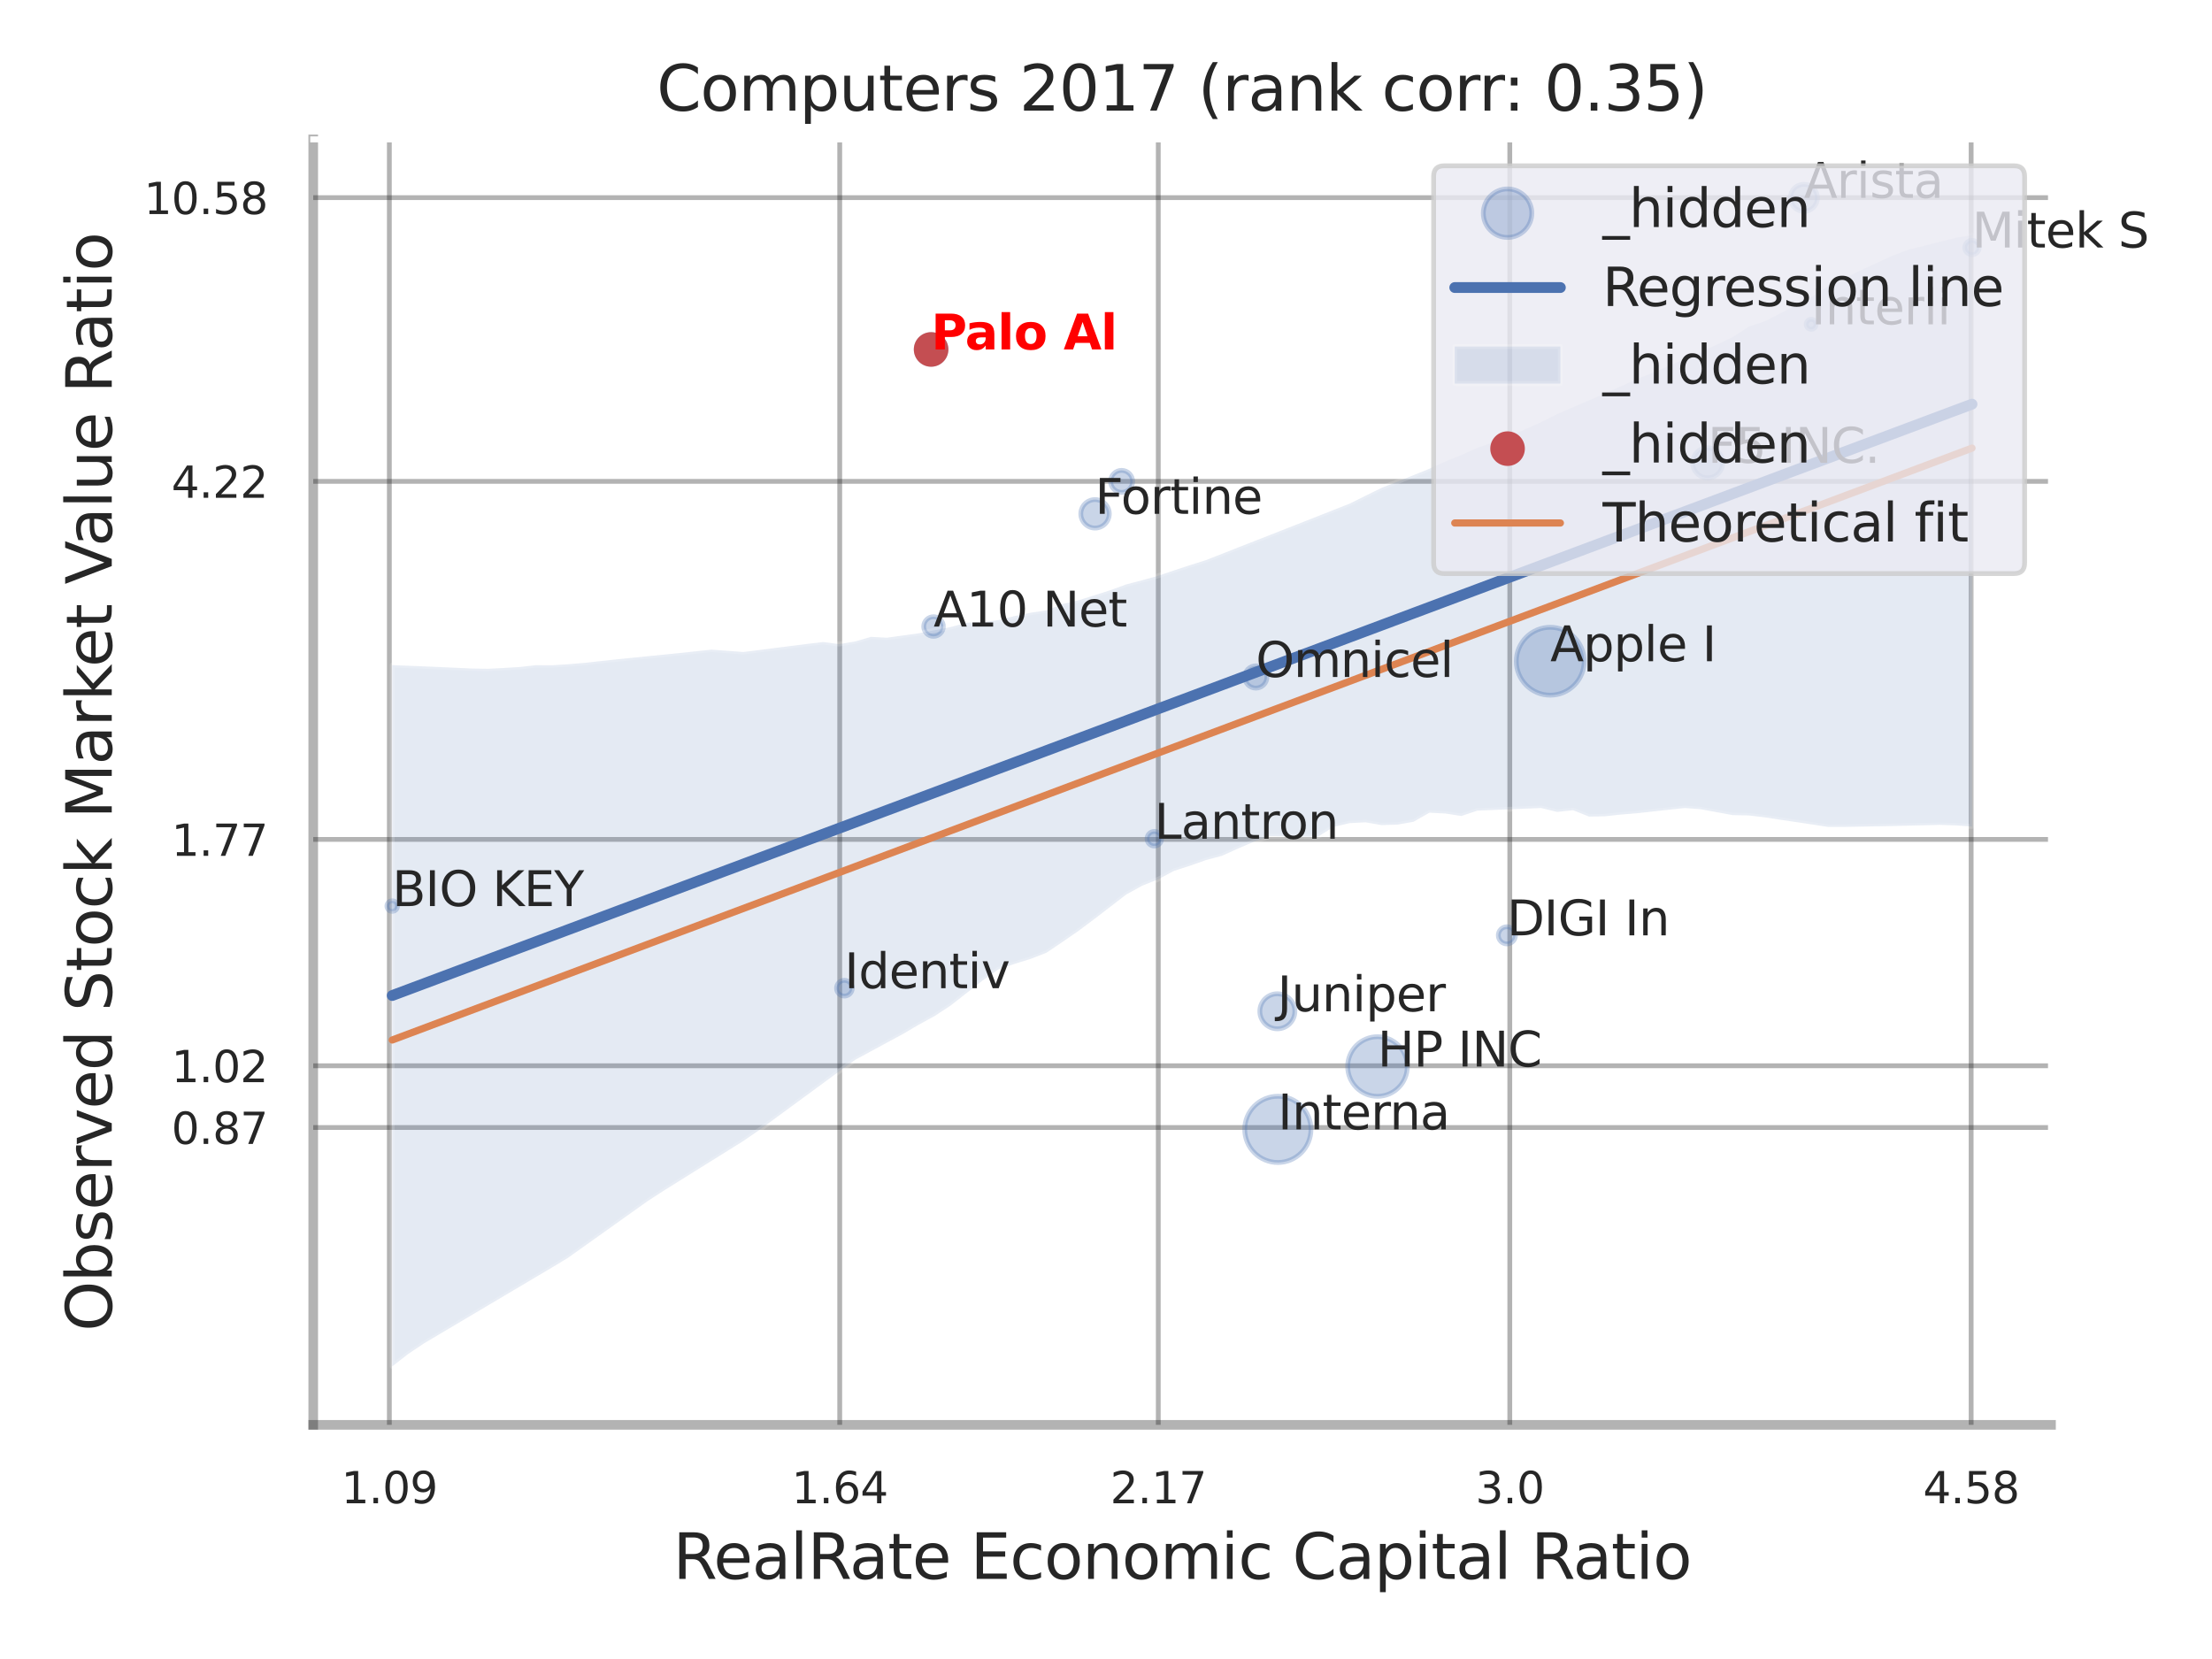 <?xml version="1.0" encoding="utf-8" standalone="no"?>
<!DOCTYPE svg PUBLIC "-//W3C//DTD SVG 1.1//EN"
  "http://www.w3.org/Graphics/SVG/1.1/DTD/svg11.dtd">
<svg xmlns:xlink="http://www.w3.org/1999/xlink" width="460.8pt" height="345.6pt" viewBox="0 0 460.8 345.6" xmlns="http://www.w3.org/2000/svg" version="1.1">
 <defs>
  <style type="text/css">*{stroke-linejoin: round; stroke-linecap: butt}</style>
 </defs>
 <g id="figure_1">
  <g id="patch_1">
   <path d="M 0 345.6 
L 460.8 345.6 
L 460.8 0 
L 0 0 
z
" style="fill: #ffffff"/>
  </g>
  <g id="axes_1">
   <g id="patch_2">
    <path d="M 65.25 296.82 
L 427.263 296.82 
L 427.263 29.04 
L 65.25 29.04 
z
" style="fill: #ffffff"/>
   </g>
   <g id="matplotlib.axis_1">
    <g id="xtick_1">
     <g id="line2d_1">
      <path d="M 81.108 296.82 
L 81.108 29.04 
" clip-path="url(#p6ffa8adff8)" style="fill: none; stroke: #000000; stroke-opacity: 0.3; stroke-linecap: round"/>
     </g>
     <g id="text_1">
      <!-- 1.09 -->
      <g style="fill: #262626" transform="translate(71.088 313.159) scale(0.09 -0.09)">
       <defs>
        <path id="DejaVuSans-31" d="M 794 531 
L 1825 531 
L 1825 4091 
L 703 3866 
L 703 4441 
L 1819 4666 
L 2450 4666 
L 2450 531 
L 3481 531 
L 3481 0 
L 794 0 
L 794 531 
z
" transform="scale(0.016)"/>
        <path id="DejaVuSans-2e" d="M 684 794 
L 1344 794 
L 1344 0 
L 684 0 
L 684 794 
z
" transform="scale(0.016)"/>
        <path id="DejaVuSans-30" d="M 2034 4250 
Q 1547 4250 1301 3770 
Q 1056 3291 1056 2328 
Q 1056 1369 1301 889 
Q 1547 409 2034 409 
Q 2525 409 2770 889 
Q 3016 1369 3016 2328 
Q 3016 3291 2770 3770 
Q 2525 4250 2034 4250 
z
M 2034 4750 
Q 2819 4750 3233 4129 
Q 3647 3509 3647 2328 
Q 3647 1150 3233 529 
Q 2819 -91 2034 -91 
Q 1250 -91 836 529 
Q 422 1150 422 2328 
Q 422 3509 836 4129 
Q 1250 4750 2034 4750 
z
" transform="scale(0.016)"/>
        <path id="DejaVuSans-39" d="M 703 97 
L 703 672 
Q 941 559 1184 500 
Q 1428 441 1663 441 
Q 2288 441 2617 861 
Q 2947 1281 2994 2138 
Q 2813 1869 2534 1725 
Q 2256 1581 1919 1581 
Q 1219 1581 811 2004 
Q 403 2428 403 3163 
Q 403 3881 828 4315 
Q 1253 4750 1959 4750 
Q 2769 4750 3195 4129 
Q 3622 3509 3622 2328 
Q 3622 1225 3098 567 
Q 2575 -91 1691 -91 
Q 1453 -91 1209 -44 
Q 966 3 703 97 
z
M 1959 2075 
Q 2384 2075 2632 2365 
Q 2881 2656 2881 3163 
Q 2881 3666 2632 3958 
Q 2384 4250 1959 4250 
Q 1534 4250 1286 3958 
Q 1038 3666 1038 3163 
Q 1038 2656 1286 2365 
Q 1534 2075 1959 2075 
z
" transform="scale(0.016)"/>
       </defs>
       <use xlink:href="#DejaVuSans-31"/>
       <use xlink:href="#DejaVuSans-2e" transform="translate(63.623 0)"/>
       <use xlink:href="#DejaVuSans-30" transform="translate(95.41 0)"/>
       <use xlink:href="#DejaVuSans-39" transform="translate(159.033 0)"/>
      </g>
     </g>
    </g>
    <g id="xtick_2">
     <g id="line2d_2">
      <path d="M 174.929 296.82 
L 174.929 29.04 
" clip-path="url(#p6ffa8adff8)" style="fill: none; stroke: #000000; stroke-opacity: 0.3; stroke-linecap: round"/>
     </g>
     <g id="text_2">
      <!-- 1.64 -->
      <g style="fill: #262626" transform="translate(164.909 313.159) scale(0.09 -0.09)">
       <defs>
        <path id="DejaVuSans-36" d="M 2113 2584 
Q 1688 2584 1439 2293 
Q 1191 2003 1191 1497 
Q 1191 994 1439 701 
Q 1688 409 2113 409 
Q 2538 409 2786 701 
Q 3034 994 3034 1497 
Q 3034 2003 2786 2293 
Q 2538 2584 2113 2584 
z
M 3366 4563 
L 3366 3988 
Q 3128 4100 2886 4159 
Q 2644 4219 2406 4219 
Q 1781 4219 1451 3797 
Q 1122 3375 1075 2522 
Q 1259 2794 1537 2939 
Q 1816 3084 2150 3084 
Q 2853 3084 3261 2657 
Q 3669 2231 3669 1497 
Q 3669 778 3244 343 
Q 2819 -91 2113 -91 
Q 1303 -91 875 529 
Q 447 1150 447 2328 
Q 447 3434 972 4092 
Q 1497 4750 2381 4750 
Q 2619 4750 2861 4703 
Q 3103 4656 3366 4563 
z
" transform="scale(0.016)"/>
        <path id="DejaVuSans-34" d="M 2419 4116 
L 825 1625 
L 2419 1625 
L 2419 4116 
z
M 2253 4666 
L 3047 4666 
L 3047 1625 
L 3713 1625 
L 3713 1100 
L 3047 1100 
L 3047 0 
L 2419 0 
L 2419 1100 
L 313 1100 
L 313 1709 
L 2253 4666 
z
" transform="scale(0.016)"/>
       </defs>
       <use xlink:href="#DejaVuSans-31"/>
       <use xlink:href="#DejaVuSans-2e" transform="translate(63.623 0)"/>
       <use xlink:href="#DejaVuSans-36" transform="translate(95.41 0)"/>
       <use xlink:href="#DejaVuSans-34" transform="translate(159.033 0)"/>
      </g>
     </g>
    </g>
    <g id="xtick_3">
     <g id="line2d_3">
      <path d="M 241.29 296.82 
L 241.29 29.04 
" clip-path="url(#p6ffa8adff8)" style="fill: none; stroke: #000000; stroke-opacity: 0.3; stroke-linecap: round"/>
     </g>
     <g id="text_3">
      <!-- 2.17 -->
      <g style="fill: #262626" transform="translate(231.27 313.159) scale(0.09 -0.09)">
       <defs>
        <path id="DejaVuSans-32" d="M 1228 531 
L 3431 531 
L 3431 0 
L 469 0 
L 469 531 
Q 828 903 1448 1529 
Q 2069 2156 2228 2338 
Q 2531 2678 2651 2914 
Q 2772 3150 2772 3378 
Q 2772 3750 2511 3984 
Q 2250 4219 1831 4219 
Q 1534 4219 1204 4116 
Q 875 4013 500 3803 
L 500 4441 
Q 881 4594 1212 4672 
Q 1544 4750 1819 4750 
Q 2544 4750 2975 4387 
Q 3406 4025 3406 3419 
Q 3406 3131 3298 2873 
Q 3191 2616 2906 2266 
Q 2828 2175 2409 1742 
Q 1991 1309 1228 531 
z
" transform="scale(0.016)"/>
        <path id="DejaVuSans-37" d="M 525 4666 
L 3525 4666 
L 3525 4397 
L 1831 0 
L 1172 0 
L 2766 4134 
L 525 4134 
L 525 4666 
z
" transform="scale(0.016)"/>
       </defs>
       <use xlink:href="#DejaVuSans-32"/>
       <use xlink:href="#DejaVuSans-2e" transform="translate(63.623 0)"/>
       <use xlink:href="#DejaVuSans-31" transform="translate(95.41 0)"/>
       <use xlink:href="#DejaVuSans-37" transform="translate(159.033 0)"/>
      </g>
     </g>
    </g>
    <g id="xtick_4">
     <g id="line2d_4">
      <path d="M 314.516 296.82 
L 314.516 29.04 
" clip-path="url(#p6ffa8adff8)" style="fill: none; stroke: #000000; stroke-opacity: 0.3; stroke-linecap: round"/>
     </g>
     <g id="text_4">
      <!-- 3.0 -->
      <g style="fill: #262626" transform="translate(307.359 313.159) scale(0.09 -0.09)">
       <defs>
        <path id="DejaVuSans-33" d="M 2597 2516 
Q 3050 2419 3304 2112 
Q 3559 1806 3559 1356 
Q 3559 666 3084 287 
Q 2609 -91 1734 -91 
Q 1441 -91 1130 -33 
Q 819 25 488 141 
L 488 750 
Q 750 597 1062 519 
Q 1375 441 1716 441 
Q 2309 441 2620 675 
Q 2931 909 2931 1356 
Q 2931 1769 2642 2001 
Q 2353 2234 1838 2234 
L 1294 2234 
L 1294 2753 
L 1863 2753 
Q 2328 2753 2575 2939 
Q 2822 3125 2822 3475 
Q 2822 3834 2567 4026 
Q 2313 4219 1838 4219 
Q 1578 4219 1281 4162 
Q 984 4106 628 3988 
L 628 4550 
Q 988 4650 1302 4700 
Q 1616 4750 1894 4750 
Q 2613 4750 3031 4423 
Q 3450 4097 3450 3541 
Q 3450 3153 3228 2886 
Q 3006 2619 2597 2516 
z
" transform="scale(0.016)"/>
       </defs>
       <use xlink:href="#DejaVuSans-33"/>
       <use xlink:href="#DejaVuSans-2e" transform="translate(63.623 0)"/>
       <use xlink:href="#DejaVuSans-30" transform="translate(95.41 0)"/>
      </g>
     </g>
    </g>
    <g id="xtick_5">
     <g id="line2d_5">
      <path d="M 410.625 296.82 
L 410.625 29.04 
" clip-path="url(#p6ffa8adff8)" style="fill: none; stroke: #000000; stroke-opacity: 0.3; stroke-linecap: round"/>
     </g>
     <g id="text_5">
      <!-- 4.58 -->
      <g style="fill: #262626" transform="translate(400.605 313.159) scale(0.09 -0.09)">
       <defs>
        <path id="DejaVuSans-35" d="M 691 4666 
L 3169 4666 
L 3169 4134 
L 1269 4134 
L 1269 2991 
Q 1406 3038 1543 3061 
Q 1681 3084 1819 3084 
Q 2600 3084 3056 2656 
Q 3513 2228 3513 1497 
Q 3513 744 3044 326 
Q 2575 -91 1722 -91 
Q 1428 -91 1123 -41 
Q 819 9 494 109 
L 494 744 
Q 775 591 1075 516 
Q 1375 441 1709 441 
Q 2250 441 2565 725 
Q 2881 1009 2881 1497 
Q 2881 1984 2565 2268 
Q 2250 2553 1709 2553 
Q 1456 2553 1204 2497 
Q 953 2441 691 2322 
L 691 4666 
z
" transform="scale(0.016)"/>
        <path id="DejaVuSans-38" d="M 2034 2216 
Q 1584 2216 1326 1975 
Q 1069 1734 1069 1313 
Q 1069 891 1326 650 
Q 1584 409 2034 409 
Q 2484 409 2743 651 
Q 3003 894 3003 1313 
Q 3003 1734 2745 1975 
Q 2488 2216 2034 2216 
z
M 1403 2484 
Q 997 2584 770 2862 
Q 544 3141 544 3541 
Q 544 4100 942 4425 
Q 1341 4750 2034 4750 
Q 2731 4750 3128 4425 
Q 3525 4100 3525 3541 
Q 3525 3141 3298 2862 
Q 3072 2584 2669 2484 
Q 3125 2378 3379 2068 
Q 3634 1759 3634 1313 
Q 3634 634 3220 271 
Q 2806 -91 2034 -91 
Q 1263 -91 848 271 
Q 434 634 434 1313 
Q 434 1759 690 2068 
Q 947 2378 1403 2484 
z
M 1172 3481 
Q 1172 3119 1398 2916 
Q 1625 2713 2034 2713 
Q 2441 2713 2670 2916 
Q 2900 3119 2900 3481 
Q 2900 3844 2670 4047 
Q 2441 4250 2034 4250 
Q 1625 4250 1398 4047 
Q 1172 3844 1172 3481 
z
" transform="scale(0.016)"/>
       </defs>
       <use xlink:href="#DejaVuSans-34"/>
       <use xlink:href="#DejaVuSans-2e" transform="translate(63.623 0)"/>
       <use xlink:href="#DejaVuSans-35" transform="translate(95.41 0)"/>
       <use xlink:href="#DejaVuSans-38" transform="translate(159.033 0)"/>
      </g>
     </g>
    </g>
    <g id="xtick_6"/>
    <g id="xtick_7"/>
    <g id="text_6">
     <!-- RealRate Economic Capital Ratio -->
     <g style="fill: #262626" transform="translate(140.203 328.908) scale(0.13 -0.13)">
      <defs>
       <path id="DejaVuSans-52" d="M 2841 2188 
Q 3044 2119 3236 1894 
Q 3428 1669 3622 1275 
L 4263 0 
L 3584 0 
L 2988 1197 
Q 2756 1666 2539 1819 
Q 2322 1972 1947 1972 
L 1259 1972 
L 1259 0 
L 628 0 
L 628 4666 
L 2053 4666 
Q 2853 4666 3247 4331 
Q 3641 3997 3641 3322 
Q 3641 2881 3436 2590 
Q 3231 2300 2841 2188 
z
M 1259 4147 
L 1259 2491 
L 2053 2491 
Q 2509 2491 2742 2702 
Q 2975 2913 2975 3322 
Q 2975 3731 2742 3939 
Q 2509 4147 2053 4147 
L 1259 4147 
z
" transform="scale(0.016)"/>
       <path id="DejaVuSans-65" d="M 3597 1894 
L 3597 1613 
L 953 1613 
Q 991 1019 1311 708 
Q 1631 397 2203 397 
Q 2534 397 2845 478 
Q 3156 559 3463 722 
L 3463 178 
Q 3153 47 2828 -22 
Q 2503 -91 2169 -91 
Q 1331 -91 842 396 
Q 353 884 353 1716 
Q 353 2575 817 3079 
Q 1281 3584 2069 3584 
Q 2775 3584 3186 3129 
Q 3597 2675 3597 1894 
z
M 3022 2063 
Q 3016 2534 2758 2815 
Q 2500 3097 2075 3097 
Q 1594 3097 1305 2825 
Q 1016 2553 972 2059 
L 3022 2063 
z
" transform="scale(0.016)"/>
       <path id="DejaVuSans-61" d="M 2194 1759 
Q 1497 1759 1228 1600 
Q 959 1441 959 1056 
Q 959 750 1161 570 
Q 1363 391 1709 391 
Q 2188 391 2477 730 
Q 2766 1069 2766 1631 
L 2766 1759 
L 2194 1759 
z
M 3341 1997 
L 3341 0 
L 2766 0 
L 2766 531 
Q 2569 213 2275 61 
Q 1981 -91 1556 -91 
Q 1019 -91 701 211 
Q 384 513 384 1019 
Q 384 1609 779 1909 
Q 1175 2209 1959 2209 
L 2766 2209 
L 2766 2266 
Q 2766 2663 2505 2880 
Q 2244 3097 1772 3097 
Q 1472 3097 1187 3025 
Q 903 2953 641 2809 
L 641 3341 
Q 956 3463 1253 3523 
Q 1550 3584 1831 3584 
Q 2591 3584 2966 3190 
Q 3341 2797 3341 1997 
z
" transform="scale(0.016)"/>
       <path id="DejaVuSans-6c" d="M 603 4863 
L 1178 4863 
L 1178 0 
L 603 0 
L 603 4863 
z
" transform="scale(0.016)"/>
       <path id="DejaVuSans-74" d="M 1172 4494 
L 1172 3500 
L 2356 3500 
L 2356 3053 
L 1172 3053 
L 1172 1153 
Q 1172 725 1289 603 
Q 1406 481 1766 481 
L 2356 481 
L 2356 0 
L 1766 0 
Q 1100 0 847 248 
Q 594 497 594 1153 
L 594 3053 
L 172 3053 
L 172 3500 
L 594 3500 
L 594 4494 
L 1172 4494 
z
" transform="scale(0.016)"/>
       <path id="DejaVuSans-20" transform="scale(0.016)"/>
       <path id="DejaVuSans-45" d="M 628 4666 
L 3578 4666 
L 3578 4134 
L 1259 4134 
L 1259 2753 
L 3481 2753 
L 3481 2222 
L 1259 2222 
L 1259 531 
L 3634 531 
L 3634 0 
L 628 0 
L 628 4666 
z
" transform="scale(0.016)"/>
       <path id="DejaVuSans-63" d="M 3122 3366 
L 3122 2828 
Q 2878 2963 2633 3030 
Q 2388 3097 2138 3097 
Q 1578 3097 1268 2742 
Q 959 2388 959 1747 
Q 959 1106 1268 751 
Q 1578 397 2138 397 
Q 2388 397 2633 464 
Q 2878 531 3122 666 
L 3122 134 
Q 2881 22 2623 -34 
Q 2366 -91 2075 -91 
Q 1284 -91 818 406 
Q 353 903 353 1747 
Q 353 2603 823 3093 
Q 1294 3584 2113 3584 
Q 2378 3584 2631 3529 
Q 2884 3475 3122 3366 
z
" transform="scale(0.016)"/>
       <path id="DejaVuSans-6f" d="M 1959 3097 
Q 1497 3097 1228 2736 
Q 959 2375 959 1747 
Q 959 1119 1226 758 
Q 1494 397 1959 397 
Q 2419 397 2687 759 
Q 2956 1122 2956 1747 
Q 2956 2369 2687 2733 
Q 2419 3097 1959 3097 
z
M 1959 3584 
Q 2709 3584 3137 3096 
Q 3566 2609 3566 1747 
Q 3566 888 3137 398 
Q 2709 -91 1959 -91 
Q 1206 -91 779 398 
Q 353 888 353 1747 
Q 353 2609 779 3096 
Q 1206 3584 1959 3584 
z
" transform="scale(0.016)"/>
       <path id="DejaVuSans-6e" d="M 3513 2113 
L 3513 0 
L 2938 0 
L 2938 2094 
Q 2938 2591 2744 2837 
Q 2550 3084 2163 3084 
Q 1697 3084 1428 2787 
Q 1159 2491 1159 1978 
L 1159 0 
L 581 0 
L 581 3500 
L 1159 3500 
L 1159 2956 
Q 1366 3272 1645 3428 
Q 1925 3584 2291 3584 
Q 2894 3584 3203 3211 
Q 3513 2838 3513 2113 
z
" transform="scale(0.016)"/>
       <path id="DejaVuSans-6d" d="M 3328 2828 
Q 3544 3216 3844 3400 
Q 4144 3584 4550 3584 
Q 5097 3584 5394 3201 
Q 5691 2819 5691 2113 
L 5691 0 
L 5113 0 
L 5113 2094 
Q 5113 2597 4934 2840 
Q 4756 3084 4391 3084 
Q 3944 3084 3684 2787 
Q 3425 2491 3425 1978 
L 3425 0 
L 2847 0 
L 2847 2094 
Q 2847 2600 2669 2842 
Q 2491 3084 2119 3084 
Q 1678 3084 1418 2786 
Q 1159 2488 1159 1978 
L 1159 0 
L 581 0 
L 581 3500 
L 1159 3500 
L 1159 2956 
Q 1356 3278 1631 3431 
Q 1906 3584 2284 3584 
Q 2666 3584 2933 3390 
Q 3200 3197 3328 2828 
z
" transform="scale(0.016)"/>
       <path id="DejaVuSans-69" d="M 603 3500 
L 1178 3500 
L 1178 0 
L 603 0 
L 603 3500 
z
M 603 4863 
L 1178 4863 
L 1178 4134 
L 603 4134 
L 603 4863 
z
" transform="scale(0.016)"/>
       <path id="DejaVuSans-43" d="M 4122 4306 
L 4122 3641 
Q 3803 3938 3442 4084 
Q 3081 4231 2675 4231 
Q 1875 4231 1450 3742 
Q 1025 3253 1025 2328 
Q 1025 1406 1450 917 
Q 1875 428 2675 428 
Q 3081 428 3442 575 
Q 3803 722 4122 1019 
L 4122 359 
Q 3791 134 3420 21 
Q 3050 -91 2638 -91 
Q 1578 -91 968 557 
Q 359 1206 359 2328 
Q 359 3453 968 4101 
Q 1578 4750 2638 4750 
Q 3056 4750 3426 4639 
Q 3797 4528 4122 4306 
z
" transform="scale(0.016)"/>
       <path id="DejaVuSans-70" d="M 1159 525 
L 1159 -1331 
L 581 -1331 
L 581 3500 
L 1159 3500 
L 1159 2969 
Q 1341 3281 1617 3432 
Q 1894 3584 2278 3584 
Q 2916 3584 3314 3078 
Q 3713 2572 3713 1747 
Q 3713 922 3314 415 
Q 2916 -91 2278 -91 
Q 1894 -91 1617 61 
Q 1341 213 1159 525 
z
M 3116 1747 
Q 3116 2381 2855 2742 
Q 2594 3103 2138 3103 
Q 1681 3103 1420 2742 
Q 1159 2381 1159 1747 
Q 1159 1113 1420 752 
Q 1681 391 2138 391 
Q 2594 391 2855 752 
Q 3116 1113 3116 1747 
z
" transform="scale(0.016)"/>
      </defs>
      <use xlink:href="#DejaVuSans-52"/>
      <use xlink:href="#DejaVuSans-65" transform="translate(64.982 0)"/>
      <use xlink:href="#DejaVuSans-61" transform="translate(126.506 0)"/>
      <use xlink:href="#DejaVuSans-6c" transform="translate(187.785 0)"/>
      <use xlink:href="#DejaVuSans-52" transform="translate(215.568 0)"/>
      <use xlink:href="#DejaVuSans-61" transform="translate(282.801 0)"/>
      <use xlink:href="#DejaVuSans-74" transform="translate(344.08 0)"/>
      <use xlink:href="#DejaVuSans-65" transform="translate(383.289 0)"/>
      <use xlink:href="#DejaVuSans-20" transform="translate(444.812 0)"/>
      <use xlink:href="#DejaVuSans-45" transform="translate(476.6 0)"/>
      <use xlink:href="#DejaVuSans-63" transform="translate(539.783 0)"/>
      <use xlink:href="#DejaVuSans-6f" transform="translate(594.764 0)"/>
      <use xlink:href="#DejaVuSans-6e" transform="translate(655.945 0)"/>
      <use xlink:href="#DejaVuSans-6f" transform="translate(719.324 0)"/>
      <use xlink:href="#DejaVuSans-6d" transform="translate(780.506 0)"/>
      <use xlink:href="#DejaVuSans-69" transform="translate(877.918 0)"/>
      <use xlink:href="#DejaVuSans-63" transform="translate(905.701 0)"/>
      <use xlink:href="#DejaVuSans-20" transform="translate(960.682 0)"/>
      <use xlink:href="#DejaVuSans-43" transform="translate(992.469 0)"/>
      <use xlink:href="#DejaVuSans-61" transform="translate(1062.293 0)"/>
      <use xlink:href="#DejaVuSans-70" transform="translate(1123.572 0)"/>
      <use xlink:href="#DejaVuSans-69" transform="translate(1187.049 0)"/>
      <use xlink:href="#DejaVuSans-74" transform="translate(1214.832 0)"/>
      <use xlink:href="#DejaVuSans-61" transform="translate(1254.041 0)"/>
      <use xlink:href="#DejaVuSans-6c" transform="translate(1315.32 0)"/>
      <use xlink:href="#DejaVuSans-20" transform="translate(1343.104 0)"/>
      <use xlink:href="#DejaVuSans-52" transform="translate(1374.891 0)"/>
      <use xlink:href="#DejaVuSans-61" transform="translate(1442.123 0)"/>
      <use xlink:href="#DejaVuSans-74" transform="translate(1503.402 0)"/>
      <use xlink:href="#DejaVuSans-69" transform="translate(1542.611 0)"/>
      <use xlink:href="#DejaVuSans-6f" transform="translate(1570.395 0)"/>
     </g>
    </g>
   </g>
   <g id="matplotlib.axis_2">
    <g id="ytick_1">
     <g id="line2d_6">
      <path d="M 65.25 234.879 
L 427.263 234.879 
" clip-path="url(#p6ffa8adff8)" style="fill: none; stroke: #000000; stroke-opacity: 0.3; stroke-linecap: round"/>
     </g>
     <g id="text_7">
      <!-- 0.87 -->
      <g style="fill: #262626" transform="translate(35.711 238.298) scale(0.09 -0.09)">
       <use xlink:href="#DejaVuSans-30"/>
       <use xlink:href="#DejaVuSans-2e" transform="translate(63.623 0)"/>
       <use xlink:href="#DejaVuSans-38" transform="translate(95.41 0)"/>
       <use xlink:href="#DejaVuSans-37" transform="translate(159.033 0)"/>
      </g>
     </g>
    </g>
    <g id="ytick_2">
     <g id="line2d_7">
      <path d="M 65.25 222.019 
L 427.263 222.019 
" clip-path="url(#p6ffa8adff8)" style="fill: none; stroke: #000000; stroke-opacity: 0.3; stroke-linecap: round"/>
     </g>
     <g id="text_8">
      <!-- 1.02 -->
      <g style="fill: #262626" transform="translate(35.711 225.438) scale(0.09 -0.09)">
       <use xlink:href="#DejaVuSans-31"/>
       <use xlink:href="#DejaVuSans-2e" transform="translate(63.623 0)"/>
       <use xlink:href="#DejaVuSans-30" transform="translate(95.41 0)"/>
       <use xlink:href="#DejaVuSans-32" transform="translate(159.033 0)"/>
      </g>
     </g>
    </g>
    <g id="ytick_3">
     <g id="line2d_8">
      <path d="M 65.25 174.865 
L 427.263 174.865 
" clip-path="url(#p6ffa8adff8)" style="fill: none; stroke: #000000; stroke-opacity: 0.3; stroke-linecap: round"/>
     </g>
     <g id="text_9">
      <!-- 1.77 -->
      <g style="fill: #262626" transform="translate(35.711 178.284) scale(0.09 -0.09)">
       <use xlink:href="#DejaVuSans-31"/>
       <use xlink:href="#DejaVuSans-2e" transform="translate(63.623 0)"/>
       <use xlink:href="#DejaVuSans-37" transform="translate(95.41 0)"/>
       <use xlink:href="#DejaVuSans-37" transform="translate(159.033 0)"/>
      </g>
     </g>
    </g>
    <g id="ytick_4">
     <g id="line2d_9">
      <path d="M 65.25 100.276 
L 427.263 100.276 
" clip-path="url(#p6ffa8adff8)" style="fill: none; stroke: #000000; stroke-opacity: 0.3; stroke-linecap: round"/>
     </g>
     <g id="text_10">
      <!-- 4.22 -->
      <g style="fill: #262626" transform="translate(35.711 103.695) scale(0.09 -0.09)">
       <use xlink:href="#DejaVuSans-34"/>
       <use xlink:href="#DejaVuSans-2e" transform="translate(63.623 0)"/>
       <use xlink:href="#DejaVuSans-32" transform="translate(95.41 0)"/>
       <use xlink:href="#DejaVuSans-32" transform="translate(159.033 0)"/>
      </g>
     </g>
    </g>
    <g id="ytick_5">
     <g id="line2d_10">
      <path d="M 65.25 41.172 
L 427.263 41.172 
" clip-path="url(#p6ffa8adff8)" style="fill: none; stroke: #000000; stroke-opacity: 0.3; stroke-linecap: round"/>
     </g>
     <g id="text_11">
      <!-- 10.58 -->
      <g style="fill: #262626" transform="translate(29.985 44.591) scale(0.09 -0.09)">
       <use xlink:href="#DejaVuSans-31"/>
       <use xlink:href="#DejaVuSans-30" transform="translate(63.623 0)"/>
       <use xlink:href="#DejaVuSans-2e" transform="translate(127.246 0)"/>
       <use xlink:href="#DejaVuSans-35" transform="translate(159.033 0)"/>
       <use xlink:href="#DejaVuSans-38" transform="translate(222.656 0)"/>
      </g>
     </g>
    </g>
    <g id="ytick_6"/>
    <g id="ytick_7"/>
    <g id="text_12">
     <!-- Observed Stock Market Value Ratio -->
     <g style="fill: #262626" transform="translate(23.281 277.332) rotate(-90) scale(0.13 -0.13)">
      <defs>
       <path id="DejaVuSans-4f" d="M 2522 4238 
Q 1834 4238 1429 3725 
Q 1025 3213 1025 2328 
Q 1025 1447 1429 934 
Q 1834 422 2522 422 
Q 3209 422 3611 934 
Q 4013 1447 4013 2328 
Q 4013 3213 3611 3725 
Q 3209 4238 2522 4238 
z
M 2522 4750 
Q 3503 4750 4090 4092 
Q 4678 3434 4678 2328 
Q 4678 1225 4090 567 
Q 3503 -91 2522 -91 
Q 1538 -91 948 565 
Q 359 1222 359 2328 
Q 359 3434 948 4092 
Q 1538 4750 2522 4750 
z
" transform="scale(0.016)"/>
       <path id="DejaVuSans-62" d="M 3116 1747 
Q 3116 2381 2855 2742 
Q 2594 3103 2138 3103 
Q 1681 3103 1420 2742 
Q 1159 2381 1159 1747 
Q 1159 1113 1420 752 
Q 1681 391 2138 391 
Q 2594 391 2855 752 
Q 3116 1113 3116 1747 
z
M 1159 2969 
Q 1341 3281 1617 3432 
Q 1894 3584 2278 3584 
Q 2916 3584 3314 3078 
Q 3713 2572 3713 1747 
Q 3713 922 3314 415 
Q 2916 -91 2278 -91 
Q 1894 -91 1617 61 
Q 1341 213 1159 525 
L 1159 0 
L 581 0 
L 581 4863 
L 1159 4863 
L 1159 2969 
z
" transform="scale(0.016)"/>
       <path id="DejaVuSans-73" d="M 2834 3397 
L 2834 2853 
Q 2591 2978 2328 3040 
Q 2066 3103 1784 3103 
Q 1356 3103 1142 2972 
Q 928 2841 928 2578 
Q 928 2378 1081 2264 
Q 1234 2150 1697 2047 
L 1894 2003 
Q 2506 1872 2764 1633 
Q 3022 1394 3022 966 
Q 3022 478 2636 193 
Q 2250 -91 1575 -91 
Q 1294 -91 989 -36 
Q 684 19 347 128 
L 347 722 
Q 666 556 975 473 
Q 1284 391 1588 391 
Q 1994 391 2212 530 
Q 2431 669 2431 922 
Q 2431 1156 2273 1281 
Q 2116 1406 1581 1522 
L 1381 1569 
Q 847 1681 609 1914 
Q 372 2147 372 2553 
Q 372 3047 722 3315 
Q 1072 3584 1716 3584 
Q 2034 3584 2315 3537 
Q 2597 3491 2834 3397 
z
" transform="scale(0.016)"/>
       <path id="DejaVuSans-72" d="M 2631 2963 
Q 2534 3019 2420 3045 
Q 2306 3072 2169 3072 
Q 1681 3072 1420 2755 
Q 1159 2438 1159 1844 
L 1159 0 
L 581 0 
L 581 3500 
L 1159 3500 
L 1159 2956 
Q 1341 3275 1631 3429 
Q 1922 3584 2338 3584 
Q 2397 3584 2469 3576 
Q 2541 3569 2628 3553 
L 2631 2963 
z
" transform="scale(0.016)"/>
       <path id="DejaVuSans-76" d="M 191 3500 
L 800 3500 
L 1894 563 
L 2988 3500 
L 3597 3500 
L 2284 0 
L 1503 0 
L 191 3500 
z
" transform="scale(0.016)"/>
       <path id="DejaVuSans-64" d="M 2906 2969 
L 2906 4863 
L 3481 4863 
L 3481 0 
L 2906 0 
L 2906 525 
Q 2725 213 2448 61 
Q 2172 -91 1784 -91 
Q 1150 -91 751 415 
Q 353 922 353 1747 
Q 353 2572 751 3078 
Q 1150 3584 1784 3584 
Q 2172 3584 2448 3432 
Q 2725 3281 2906 2969 
z
M 947 1747 
Q 947 1113 1208 752 
Q 1469 391 1925 391 
Q 2381 391 2643 752 
Q 2906 1113 2906 1747 
Q 2906 2381 2643 2742 
Q 2381 3103 1925 3103 
Q 1469 3103 1208 2742 
Q 947 2381 947 1747 
z
" transform="scale(0.016)"/>
       <path id="DejaVuSans-53" d="M 3425 4513 
L 3425 3897 
Q 3066 4069 2747 4153 
Q 2428 4238 2131 4238 
Q 1616 4238 1336 4038 
Q 1056 3838 1056 3469 
Q 1056 3159 1242 3001 
Q 1428 2844 1947 2747 
L 2328 2669 
Q 3034 2534 3370 2195 
Q 3706 1856 3706 1288 
Q 3706 609 3251 259 
Q 2797 -91 1919 -91 
Q 1588 -91 1214 -16 
Q 841 59 441 206 
L 441 856 
Q 825 641 1194 531 
Q 1563 422 1919 422 
Q 2459 422 2753 634 
Q 3047 847 3047 1241 
Q 3047 1584 2836 1778 
Q 2625 1972 2144 2069 
L 1759 2144 
Q 1053 2284 737 2584 
Q 422 2884 422 3419 
Q 422 4038 858 4394 
Q 1294 4750 2059 4750 
Q 2388 4750 2728 4690 
Q 3069 4631 3425 4513 
z
" transform="scale(0.016)"/>
       <path id="DejaVuSans-6b" d="M 581 4863 
L 1159 4863 
L 1159 1991 
L 2875 3500 
L 3609 3500 
L 1753 1863 
L 3688 0 
L 2938 0 
L 1159 1709 
L 1159 0 
L 581 0 
L 581 4863 
z
" transform="scale(0.016)"/>
       <path id="DejaVuSans-4d" d="M 628 4666 
L 1569 4666 
L 2759 1491 
L 3956 4666 
L 4897 4666 
L 4897 0 
L 4281 0 
L 4281 4097 
L 3078 897 
L 2444 897 
L 1241 4097 
L 1241 0 
L 628 0 
L 628 4666 
z
" transform="scale(0.016)"/>
       <path id="DejaVuSans-56" d="M 1831 0 
L 50 4666 
L 709 4666 
L 2188 738 
L 3669 4666 
L 4325 4666 
L 2547 0 
L 1831 0 
z
" transform="scale(0.016)"/>
       <path id="DejaVuSans-75" d="M 544 1381 
L 544 3500 
L 1119 3500 
L 1119 1403 
Q 1119 906 1312 657 
Q 1506 409 1894 409 
Q 2359 409 2629 706 
Q 2900 1003 2900 1516 
L 2900 3500 
L 3475 3500 
L 3475 0 
L 2900 0 
L 2900 538 
Q 2691 219 2414 64 
Q 2138 -91 1772 -91 
Q 1169 -91 856 284 
Q 544 659 544 1381 
z
M 1991 3584 
L 1991 3584 
z
" transform="scale(0.016)"/>
      </defs>
      <use xlink:href="#DejaVuSans-4f"/>
      <use xlink:href="#DejaVuSans-62" transform="translate(78.711 0)"/>
      <use xlink:href="#DejaVuSans-73" transform="translate(142.188 0)"/>
      <use xlink:href="#DejaVuSans-65" transform="translate(194.287 0)"/>
      <use xlink:href="#DejaVuSans-72" transform="translate(255.811 0)"/>
      <use xlink:href="#DejaVuSans-76" transform="translate(296.924 0)"/>
      <use xlink:href="#DejaVuSans-65" transform="translate(356.104 0)"/>
      <use xlink:href="#DejaVuSans-64" transform="translate(417.627 0)"/>
      <use xlink:href="#DejaVuSans-20" transform="translate(481.104 0)"/>
      <use xlink:href="#DejaVuSans-53" transform="translate(512.891 0)"/>
      <use xlink:href="#DejaVuSans-74" transform="translate(576.367 0)"/>
      <use xlink:href="#DejaVuSans-6f" transform="translate(615.576 0)"/>
      <use xlink:href="#DejaVuSans-63" transform="translate(676.758 0)"/>
      <use xlink:href="#DejaVuSans-6b" transform="translate(731.738 0)"/>
      <use xlink:href="#DejaVuSans-20" transform="translate(789.648 0)"/>
      <use xlink:href="#DejaVuSans-4d" transform="translate(821.436 0)"/>
      <use xlink:href="#DejaVuSans-61" transform="translate(907.715 0)"/>
      <use xlink:href="#DejaVuSans-72" transform="translate(968.994 0)"/>
      <use xlink:href="#DejaVuSans-6b" transform="translate(1010.107 0)"/>
      <use xlink:href="#DejaVuSans-65" transform="translate(1064.393 0)"/>
      <use xlink:href="#DejaVuSans-74" transform="translate(1125.916 0)"/>
      <use xlink:href="#DejaVuSans-20" transform="translate(1165.125 0)"/>
      <use xlink:href="#DejaVuSans-56" transform="translate(1196.912 0)"/>
      <use xlink:href="#DejaVuSans-61" transform="translate(1257.57 0)"/>
      <use xlink:href="#DejaVuSans-6c" transform="translate(1318.85 0)"/>
      <use xlink:href="#DejaVuSans-75" transform="translate(1346.633 0)"/>
      <use xlink:href="#DejaVuSans-65" transform="translate(1410.012 0)"/>
      <use xlink:href="#DejaVuSans-20" transform="translate(1471.535 0)"/>
      <use xlink:href="#DejaVuSans-52" transform="translate(1503.322 0)"/>
      <use xlink:href="#DejaVuSans-61" transform="translate(1570.555 0)"/>
      <use xlink:href="#DejaVuSans-74" transform="translate(1631.834 0)"/>
      <use xlink:href="#DejaVuSans-69" transform="translate(1671.043 0)"/>
      <use xlink:href="#DejaVuSans-6f" transform="translate(1698.826 0)"/>
     </g>
    </g>
   </g>
   <g id="PathCollection_1">
    <path d="M 286.96 228.383 
C 288.607 228.383 290.186 227.729 291.351 226.564 
C 292.516 225.4 293.17 223.82 293.17 222.173 
C 293.17 220.526 292.516 218.946 291.351 217.782 
C 290.186 216.617 288.607 215.963 286.96 215.963 
C 285.313 215.963 283.733 216.617 282.568 217.782 
C 281.404 218.946 280.749 220.526 280.749 222.173 
C 280.749 223.82 281.404 225.4 282.568 226.564 
C 283.733 227.729 285.313 228.383 286.96 228.383 
z
" clip-path="url(#p6ffa8adff8)" style="fill: #4c72b0; fill-opacity: 0.3; stroke: #4c72b0; stroke-opacity: 0.3"/>
    <path d="M 266.198 242.169 
C 268.028 242.169 269.783 241.442 271.076 240.149 
C 272.37 238.855 273.097 237.1 273.097 235.27 
C 273.097 233.44 272.37 231.685 271.076 230.391 
C 269.783 229.098 268.028 228.371 266.198 228.371 
C 264.368 228.371 262.613 229.098 261.319 230.391 
C 260.025 231.685 259.299 233.44 259.299 235.27 
C 259.299 237.1 260.025 238.855 261.319 240.149 
C 262.613 241.442 264.368 242.169 266.198 242.169 
z
" clip-path="url(#p6ffa8adff8)" style="fill: #4c72b0; fill-opacity: 0.3; stroke: #4c72b0; stroke-opacity: 0.3"/>
    <path d="M 322.946 144.817 
C 324.821 144.817 326.62 144.072 327.946 142.746 
C 329.272 141.42 330.017 139.621 330.017 137.746 
C 330.017 135.871 329.272 134.072 327.946 132.746 
C 326.62 131.42 324.821 130.675 322.946 130.675 
C 321.07 130.675 319.272 131.42 317.946 132.746 
C 316.62 134.072 315.875 135.871 315.875 137.746 
C 315.875 139.621 316.62 141.42 317.946 142.746 
C 319.272 144.072 321.07 144.817 322.946 144.817 
z
" clip-path="url(#p6ffa8adff8)" style="fill: #4c72b0; fill-opacity: 0.3; stroke: #4c72b0; stroke-opacity: 0.3"/>
    <path d="M 410.808 53.06 
C 411.204 53.06 411.584 52.902 411.865 52.622 
C 412.145 52.341 412.303 51.961 412.303 51.565 
C 412.303 51.168 412.145 50.788 411.865 50.508 
C 411.584 50.227 411.204 50.07 410.808 50.07 
C 410.411 50.07 410.031 50.227 409.751 50.508 
C 409.47 50.788 409.313 51.168 409.313 51.565 
C 409.313 51.961 409.47 52.341 409.751 52.622 
C 410.031 52.902 410.411 53.06 410.808 53.06 
z
" clip-path="url(#p6ffa8adff8)" style="fill: #4c72b0; fill-opacity: 0.3; stroke: #4c72b0; stroke-opacity: 0.3"/>
    <path d="M 377.3 68.599 
C 377.575 68.599 377.839 68.49 378.033 68.296 
C 378.228 68.101 378.337 67.837 378.337 67.562 
C 378.337 67.287 378.228 67.024 378.033 66.829 
C 377.839 66.635 377.575 66.525 377.3 66.525 
C 377.025 66.525 376.761 66.635 376.567 66.829 
C 376.372 67.024 376.263 67.287 376.263 67.562 
C 376.263 67.837 376.372 68.101 376.567 68.296 
C 376.761 68.49 377.025 68.599 377.3 68.599 
z
" clip-path="url(#p6ffa8adff8)" style="fill: #4c72b0; fill-opacity: 0.3; stroke: #4c72b0; stroke-opacity: 0.3"/>
    <path d="M 313.911 196.634 
C 314.385 196.634 314.839 196.446 315.174 196.111 
C 315.509 195.777 315.697 195.322 315.697 194.849 
C 315.697 194.375 315.509 193.921 315.174 193.586 
C 314.839 193.251 314.385 193.063 313.911 193.063 
C 313.438 193.063 312.984 193.251 312.649 193.586 
C 312.314 193.921 312.126 194.375 312.126 194.849 
C 312.126 195.322 312.314 195.777 312.649 196.111 
C 312.984 196.446 313.438 196.634 313.911 196.634 
z
" clip-path="url(#p6ffa8adff8)" style="fill: #4c72b0; fill-opacity: 0.3; stroke: #4c72b0; stroke-opacity: 0.3"/>
    <path d="M 261.614 143.344 
C 262.229 143.344 262.819 143.1 263.254 142.665 
C 263.689 142.23 263.934 141.64 263.934 141.025 
C 263.934 140.41 263.689 139.82 263.254 139.385 
C 262.819 138.95 262.229 138.706 261.614 138.706 
C 260.999 138.706 260.409 138.95 259.974 139.385 
C 259.54 139.82 259.295 140.41 259.295 141.025 
C 259.295 141.64 259.54 142.23 259.974 142.665 
C 260.409 143.1 260.999 143.344 261.614 143.344 
z
" clip-path="url(#p6ffa8adff8)" style="fill: #4c72b0; fill-opacity: 0.3; stroke: #4c72b0; stroke-opacity: 0.3"/>
    <path d="M 81.705 189.853 
C 81.997 189.853 82.278 189.737 82.485 189.53 
C 82.691 189.323 82.808 189.043 82.808 188.75 
C 82.808 188.458 82.691 188.178 82.485 187.971 
C 82.278 187.764 81.997 187.648 81.705 187.648 
C 81.413 187.648 81.132 187.764 80.926 187.971 
C 80.719 188.178 80.603 188.458 80.603 188.75 
C 80.603 189.043 80.719 189.323 80.926 189.53 
C 81.132 189.737 81.413 189.853 81.705 189.853 
z
" clip-path="url(#p6ffa8adff8)" style="fill: #4c72b0; fill-opacity: 0.3; stroke: #4c72b0; stroke-opacity: 0.3"/>
    <path d="M 175.906 207.501 
C 176.34 207.501 176.757 207.328 177.065 207.02 
C 177.372 206.713 177.545 206.296 177.545 205.861 
C 177.545 205.427 177.372 205.01 177.065 204.702 
C 176.757 204.395 176.34 204.222 175.906 204.222 
C 175.471 204.222 175.054 204.395 174.747 204.702 
C 174.439 205.01 174.267 205.427 174.267 205.861 
C 174.267 206.296 174.439 206.713 174.747 207.02 
C 175.054 207.328 175.471 207.501 175.906 207.501 
z
" clip-path="url(#p6ffa8adff8)" style="fill: #4c72b0; fill-opacity: 0.3; stroke: #4c72b0; stroke-opacity: 0.3"/>
    <path d="M 266.095 214.32 
C 267.063 214.32 267.991 213.935 268.676 213.251 
C 269.36 212.566 269.745 211.638 269.745 210.67 
C 269.745 209.702 269.36 208.774 268.676 208.089 
C 267.991 207.405 267.063 207.021 266.095 207.021 
C 265.127 207.021 264.199 207.405 263.514 208.089 
C 262.83 208.774 262.445 209.702 262.445 210.67 
C 262.445 211.638 262.83 212.566 263.514 213.251 
C 264.199 213.935 265.127 214.32 266.095 214.32 
z
" clip-path="url(#p6ffa8adff8)" style="fill: #4c72b0; fill-opacity: 0.3; stroke: #4c72b0; stroke-opacity: 0.3"/>
    <path d="M 355.746 99.545 
C 356.577 99.545 357.373 99.215 357.96 98.628 
C 358.547 98.041 358.877 97.244 358.877 96.414 
C 358.877 95.583 358.547 94.787 357.96 94.2 
C 357.373 93.612 356.577 93.283 355.746 93.283 
C 354.916 93.283 354.119 93.612 353.532 94.2 
C 352.945 94.787 352.615 95.583 352.615 96.414 
C 352.615 97.244 352.945 98.041 353.532 98.628 
C 354.119 99.215 354.916 99.545 355.746 99.545 
z
" clip-path="url(#p6ffa8adff8)" style="fill: #4c72b0; fill-opacity: 0.3; stroke: #4c72b0; stroke-opacity: 0.3"/>
    <path d="M 233.649 102.574 
C 234.258 102.574 234.841 102.332 235.272 101.901 
C 235.702 101.471 235.944 100.887 235.944 100.279 
C 235.944 99.67 235.702 99.086 235.272 98.656 
C 234.841 98.225 234.258 97.984 233.649 97.984 
C 233.04 97.984 232.456 98.225 232.026 98.656 
C 231.596 99.086 231.354 99.67 231.354 100.279 
C 231.354 100.887 231.596 101.471 232.026 101.901 
C 232.456 102.332 233.04 102.574 233.649 102.574 
z
" clip-path="url(#p6ffa8adff8)" style="fill: #4c72b0; fill-opacity: 0.3; stroke: #4c72b0; stroke-opacity: 0.3"/>
    <path d="M 240.468 176.241 
C 240.871 176.241 241.257 176.081 241.542 175.796 
C 241.826 175.511 241.986 175.125 241.986 174.723 
C 241.986 174.32 241.826 173.934 241.542 173.649 
C 241.257 173.364 240.871 173.204 240.468 173.204 
C 240.065 173.204 239.679 173.364 239.395 173.649 
C 239.11 173.934 238.95 174.32 238.95 174.723 
C 238.95 175.125 239.11 175.511 239.395 175.796 
C 239.679 176.081 240.065 176.241 240.468 176.241 
z
" clip-path="url(#p6ffa8adff8)" style="fill: #4c72b0; fill-opacity: 0.3; stroke: #4c72b0; stroke-opacity: 0.3"/>
    <path d="M 228.118 110.004 
C 228.904 110.004 229.659 109.691 230.215 109.135 
C 230.771 108.579 231.083 107.825 231.083 107.039 
C 231.083 106.252 230.771 105.498 230.215 104.942 
C 229.659 104.386 228.904 104.074 228.118 104.074 
C 227.332 104.074 226.577 104.386 226.021 104.942 
C 225.465 105.498 225.153 106.252 225.153 107.039 
C 225.153 107.825 225.465 108.579 226.021 109.135 
C 226.577 109.691 227.332 110.004 228.118 110.004 
z
" clip-path="url(#p6ffa8adff8)" style="fill: #4c72b0; fill-opacity: 0.3; stroke: #4c72b0; stroke-opacity: 0.3"/>
    <path d="M 193.967 75.898 
C 194.79 75.898 195.579 75.572 196.161 74.99 
C 196.743 74.408 197.069 73.619 197.069 72.796 
C 197.069 71.974 196.743 71.185 196.161 70.603 
C 195.579 70.021 194.79 69.694 193.967 69.694 
C 193.145 69.694 192.356 70.021 191.774 70.603 
C 191.192 71.185 190.865 71.974 190.865 72.796 
C 190.865 73.619 191.192 74.408 191.774 74.99 
C 192.356 75.572 193.145 75.898 193.967 75.898 
z
" clip-path="url(#p6ffa8adff8)" style="fill: #4c72b0; fill-opacity: 0.3; stroke: #4c72b0; stroke-opacity: 0.3"/>
    <path d="M 194.473 132.563 
C 195.015 132.563 195.535 132.348 195.919 131.965 
C 196.302 131.581 196.518 131.061 196.518 130.519 
C 196.518 129.977 196.302 129.456 195.919 129.073 
C 195.535 128.69 195.015 128.474 194.473 128.474 
C 193.931 128.474 193.411 128.69 193.027 129.073 
C 192.644 129.456 192.428 129.977 192.428 130.519 
C 192.428 131.061 192.644 131.581 193.027 131.965 
C 193.411 132.348 193.931 132.563 194.473 132.563 
z
" clip-path="url(#p6ffa8adff8)" style="fill: #4c72b0; fill-opacity: 0.3; stroke: #4c72b0; stroke-opacity: 0.3"/>
    <path d="M 375.783 44.034 
C 376.531 44.034 377.249 43.737 377.779 43.208 
C 378.308 42.678 378.605 41.96 378.605 41.212 
C 378.605 40.463 378.308 39.745 377.779 39.216 
C 377.249 38.687 376.531 38.389 375.783 38.389 
C 375.034 38.389 374.316 38.687 373.787 39.216 
C 373.258 39.745 372.96 40.463 372.96 41.212 
C 372.96 41.96 373.258 42.678 373.787 43.208 
C 374.316 43.737 375.034 44.034 375.783 44.034 
z
" clip-path="url(#p6ffa8adff8)" style="fill: #4c72b0; fill-opacity: 0.3; stroke: #4c72b0; stroke-opacity: 0.3"/>
   </g>
   <g id="FillBetweenPolyCollection_1">
    <defs>
     <path id="m5ce5b34ecb" d="M 81.705 -207.046 
L 81.705 -60.952 
L 85.029 -63.541 
L 88.354 -65.768 
L 91.678 -67.739 
L 95.002 -69.709 
L 98.326 -71.68 
L 101.651 -73.651 
L 104.975 -75.622 
L 108.299 -77.592 
L 111.624 -79.563 
L 114.948 -81.534 
L 118.272 -83.539 
L 121.596 -85.905 
L 124.921 -88.272 
L 128.245 -90.638 
L 131.569 -93.005 
L 134.893 -95.372 
L 138.218 -97.533 
L 141.542 -99.607 
L 144.866 -101.681 
L 148.19 -103.755 
L 151.515 -105.829 
L 154.839 -107.903 
L 158.163 -110.189 
L 161.488 -112.628 
L 164.812 -115.066 
L 168.136 -117.505 
L 171.46 -119.949 
L 174.785 -122.395 
L 178.109 -124.798 
L 181.433 -126.597 
L 184.757 -128.395 
L 188.082 -130.194 
L 191.406 -132.145 
L 194.73 -133.96 
L 198.054 -136.14 
L 201.379 -138.748 
L 204.703 -141.356 
L 208.027 -143.683 
L 211.352 -144.809 
L 214.676 -145.837 
L 218 -147.127 
L 221.324 -149.371 
L 224.649 -151.663 
L 227.973 -154.149 
L 231.297 -156.704 
L 234.621 -159.26 
L 237.946 -161.096 
L 241.27 -162.43 
L 244.594 -164.194 
L 247.918 -165.262 
L 251.243 -166.433 
L 254.567 -167.326 
L 257.891 -168.822 
L 261.216 -170.259 
L 264.54 -171.4 
L 267.864 -171.365 
L 271.188 -171.326 
L 274.513 -171.29 
L 277.837 -173.351 
L 281.161 -174.127 
L 284.485 -174.295 
L 287.81 -173.711 
L 291.134 -173.822 
L 294.458 -174.408 
L 297.783 -176.303 
L 301.107 -176.129 
L 304.431 -175.614 
L 307.755 -176.729 
L 311.08 -176.871 
L 314.404 -177.013 
L 317.728 -177.141 
L 321.052 -177.275 
L 324.377 -176.464 
L 327.701 -176.821 
L 331.025 -175.488 
L 334.349 -175.553 
L 337.674 -175.912 
L 340.998 -176.185 
L 344.322 -176.554 
L 347.647 -176.919 
L 350.971 -177.275 
L 354.295 -177.019 
L 357.619 -176.407 
L 360.944 -175.795 
L 364.268 -175.732 
L 367.592 -175.337 
L 370.916 -174.827 
L 374.241 -174.337 
L 377.565 -173.835 
L 380.889 -173.329 
L 384.213 -173.337 
L 387.538 -173.399 
L 390.862 -173.461 
L 394.186 -173.525 
L 397.511 -173.604 
L 400.835 -173.683 
L 404.159 -173.761 
L 407.483 -173.653 
L 410.808 -173.421 
L 410.808 -296.635 
L 410.808 -296.635 
L 407.483 -296.072 
L 404.159 -295.247 
L 400.835 -294.401 
L 397.511 -293.593 
L 394.186 -292.31 
L 390.862 -290.784 
L 387.538 -289.255 
L 384.213 -287.617 
L 380.889 -286.038 
L 377.565 -283.836 
L 374.241 -282.1 
L 370.916 -280.359 
L 367.592 -278.654 
L 364.268 -277.537 
L 360.944 -275.381 
L 357.619 -273.799 
L 354.295 -272.316 
L 350.971 -270.84 
L 347.647 -269.395 
L 344.322 -267.96 
L 340.998 -266.649 
L 337.674 -265.146 
L 334.349 -263.649 
L 331.025 -262.214 
L 327.701 -260.779 
L 324.377 -259.343 
L 321.052 -257.658 
L 317.728 -256.179 
L 314.404 -254.693 
L 311.08 -253.492 
L 307.755 -252.297 
L 304.431 -250.817 
L 301.107 -249.479 
L 297.783 -247.954 
L 294.458 -246.617 
L 291.134 -245.256 
L 287.81 -243.973 
L 284.485 -242.338 
L 281.161 -240.685 
L 277.837 -239.377 
L 274.513 -238.063 
L 271.188 -236.755 
L 267.864 -235.45 
L 264.54 -234.143 
L 261.216 -232.842 
L 257.891 -231.541 
L 254.567 -230.228 
L 251.243 -228.926 
L 247.918 -227.87 
L 244.594 -226.785 
L 241.27 -225.646 
L 237.946 -224.729 
L 234.621 -223.859 
L 231.297 -222.645 
L 227.973 -221.587 
L 224.649 -220.543 
L 221.324 -219.766 
L 218 -218.447 
L 214.676 -217.954 
L 211.352 -217.263 
L 208.027 -216.433 
L 204.703 -215.987 
L 201.379 -215.88 
L 198.054 -214.979 
L 194.73 -214.325 
L 191.406 -213.67 
L 188.082 -213.216 
L 184.757 -212.751 
L 181.433 -212.931 
L 178.109 -211.966 
L 174.785 -211.413 
L 171.46 -211.853 
L 168.136 -211.456 
L 164.812 -211.041 
L 161.488 -210.616 
L 158.163 -210.187 
L 154.839 -209.775 
L 151.515 -210.027 
L 148.19 -210.267 
L 144.866 -209.913 
L 141.542 -209.555 
L 138.218 -209.221 
L 134.893 -208.888 
L 131.569 -208.555 
L 128.245 -208.222 
L 124.921 -207.861 
L 121.596 -207.493 
L 118.272 -207.219 
L 114.948 -207.011 
L 111.624 -207.03 
L 108.299 -206.65 
L 104.975 -206.449 
L 101.651 -206.278 
L 98.326 -206.333 
L 95.002 -206.484 
L 91.678 -206.635 
L 88.354 -206.779 
L 85.029 -206.913 
L 81.705 -207.046 
z
" style="stroke: #ffffff; stroke-opacity: 0.15"/>
    </defs>
    <g clip-path="url(#p6ffa8adff8)">
     <use xlink:href="#m5ce5b34ecb" x="0" y="345.6" style="fill: #4c72b0; fill-opacity: 0.15; stroke: #ffffff; stroke-opacity: 0.15"/>
    </g>
   </g>
   <g id="PathCollection_2">
    <defs>
     <path id="mb70b8dd756" d="M 0 3.102 
C 0.823 3.102 1.612 2.775 2.193 2.193 
C 2.775 1.612 3.102 0.823 3.102 0 
C 3.102 -0.823 2.775 -1.612 2.193 -2.193 
C 1.612 -2.775 0.823 -3.102 0 -3.102 
C -0.823 -3.102 -1.612 -2.775 -2.193 -2.193 
C -2.775 -1.612 -3.102 -0.823 -3.102 0 
C -3.102 0.823 -2.775 1.612 -2.193 2.193 
C -1.612 2.775 -0.823 3.102 0 3.102 
z
" style="stroke: #c44e52"/>
    </defs>
    <g clip-path="url(#p6ffa8adff8)">
     <use xlink:href="#mb70b8dd756" x="193.967" y="72.796" style="fill: #c44e52; stroke: #c44e52"/>
    </g>
   </g>
   <g id="line2d_11">
    <path d="M 81.705 207.388 
L 85.029 206.144 
L 88.354 204.899 
L 91.678 203.655 
L 95.002 202.411 
L 98.326 201.166 
L 101.651 199.922 
L 104.975 198.677 
L 108.299 197.433 
L 111.624 196.189 
L 114.948 194.944 
L 118.272 193.7 
L 121.596 192.455 
L 124.921 191.211 
L 128.245 189.967 
L 131.569 188.722 
L 134.893 187.478 
L 138.218 186.233 
L 141.542 184.989 
L 144.866 183.745 
L 148.19 182.5 
L 151.515 181.256 
L 154.839 180.012 
L 158.163 178.767 
L 161.488 177.523 
L 164.812 176.278 
L 168.136 175.034 
L 171.46 173.79 
L 174.785 172.545 
L 178.109 171.301 
L 181.433 170.056 
L 184.757 168.812 
L 188.082 167.568 
L 191.406 166.323 
L 194.73 165.079 
L 198.054 163.835 
L 201.379 162.59 
L 204.703 161.346 
L 208.027 160.101 
L 211.352 158.857 
L 214.676 157.613 
L 218 156.368 
L 221.324 155.124 
L 224.649 153.879 
L 227.973 152.635 
L 231.297 151.391 
L 234.621 150.146 
L 237.946 148.902 
L 241.27 147.657 
L 244.594 146.413 
L 247.918 145.169 
L 251.243 143.924 
L 254.567 142.68 
L 257.891 141.436 
L 261.216 140.191 
L 264.54 138.947 
L 267.864 137.702 
L 271.188 136.458 
L 274.513 135.214 
L 277.837 133.969 
L 281.161 132.725 
L 284.485 131.48 
L 287.81 130.236 
L 291.134 128.992 
L 294.458 127.747 
L 297.783 126.503 
L 301.107 125.258 
L 304.431 124.014 
L 307.755 122.77 
L 311.08 121.525 
L 314.404 120.281 
L 317.728 119.037 
L 321.052 117.792 
L 324.377 116.548 
L 327.701 115.303 
L 331.025 114.059 
L 334.349 112.815 
L 337.674 111.57 
L 340.998 110.326 
L 344.322 109.081 
L 347.647 107.837 
L 350.971 106.593 
L 354.295 105.348 
L 357.619 104.104 
L 360.944 102.859 
L 364.268 101.615 
L 367.592 100.371 
L 370.916 99.126 
L 374.241 97.882 
L 377.565 96.638 
L 380.889 95.393 
L 384.213 94.149 
L 387.538 92.904 
L 390.862 91.66 
L 394.186 90.416 
L 397.511 89.171 
L 400.835 87.927 
L 404.159 86.682 
L 407.483 85.438 
L 410.808 84.194 
" clip-path="url(#p6ffa8adff8)" style="fill: none; stroke: #4c72b0; stroke-width: 2.25; stroke-linecap: round"/>
   </g>
   <g id="line2d_12">
    <path d="M 286.96 139.75 
L 266.198 147.529 
L 322.946 126.267 
L 410.808 93.349 
L 377.3 105.903 
L 313.911 129.652 
L 261.614 149.246 
L 81.705 216.651 
L 175.906 181.358 
L 266.095 147.567 
L 355.746 113.978 
L 233.649 159.723 
L 240.468 157.168 
L 228.118 161.796 
L 193.967 174.591 
L 194.473 174.401 
L 375.783 106.471 
" clip-path="url(#p6ffa8adff8)" style="fill: none; stroke: #dd8452; stroke-width: 1.5; stroke-linecap: round"/>
   </g>
   <g id="patch_3">
    <path d="M 65.25 296.82 
L 65.25 29.04 
" style="fill: none; opacity: 0.3; stroke: #000000; stroke-width: 2; stroke-linejoin: miter; stroke-linecap: square"/>
   </g>
   <g id="patch_4">
    <path d="M 427.263 296.82 
L 427.263 29.04 
" style="fill: none; stroke: #ffffff; stroke-width: 1.25; stroke-linejoin: miter; stroke-linecap: square"/>
   </g>
   <g id="patch_5">
    <path d="M 65.25 296.82 
L 427.263 296.82 
" style="fill: none; opacity: 0.3; stroke: #000000; stroke-width: 2; stroke-linejoin: miter; stroke-linecap: square"/>
   </g>
   <g id="patch_6">
    <path d="M 65.25 29.04 
L 427.263 29.04 
" style="fill: none; stroke: #ffffff; stroke-width: 1.25; stroke-linejoin: miter; stroke-linecap: square"/>
   </g>
   <g id="text_13">
    <!-- HP INC -->
    <g style="fill: #262626" transform="translate(286.96 222.173) scale(0.1 -0.1)">
     <defs>
      <path id="DejaVuSans-48" d="M 628 4666 
L 1259 4666 
L 1259 2753 
L 3553 2753 
L 3553 4666 
L 4184 4666 
L 4184 0 
L 3553 0 
L 3553 2222 
L 1259 2222 
L 1259 0 
L 628 0 
L 628 4666 
z
" transform="scale(0.016)"/>
      <path id="DejaVuSans-50" d="M 1259 4147 
L 1259 2394 
L 2053 2394 
Q 2494 2394 2734 2622 
Q 2975 2850 2975 3272 
Q 2975 3691 2734 3919 
Q 2494 4147 2053 4147 
L 1259 4147 
z
M 628 4666 
L 2053 4666 
Q 2838 4666 3239 4311 
Q 3641 3956 3641 3272 
Q 3641 2581 3239 2228 
Q 2838 1875 2053 1875 
L 1259 1875 
L 1259 0 
L 628 0 
L 628 4666 
z
" transform="scale(0.016)"/>
      <path id="DejaVuSans-49" d="M 628 4666 
L 1259 4666 
L 1259 0 
L 628 0 
L 628 4666 
z
" transform="scale(0.016)"/>
      <path id="DejaVuSans-4e" d="M 628 4666 
L 1478 4666 
L 3547 763 
L 3547 4666 
L 4159 4666 
L 4159 0 
L 3309 0 
L 1241 3903 
L 1241 0 
L 628 0 
L 628 4666 
z
" transform="scale(0.016)"/>
     </defs>
     <use xlink:href="#DejaVuSans-48"/>
     <use xlink:href="#DejaVuSans-50" transform="translate(75.195 0)"/>
     <use xlink:href="#DejaVuSans-20" transform="translate(135.498 0)"/>
     <use xlink:href="#DejaVuSans-49" transform="translate(167.285 0)"/>
     <use xlink:href="#DejaVuSans-4e" transform="translate(196.777 0)"/>
     <use xlink:href="#DejaVuSans-43" transform="translate(271.582 0)"/>
    </g>
   </g>
   <g id="text_14">
    <!-- Interna -->
    <g style="fill: #262626" transform="translate(266.198 235.27) scale(0.1 -0.1)">
     <use xlink:href="#DejaVuSans-49"/>
     <use xlink:href="#DejaVuSans-6e" transform="translate(29.492 0)"/>
     <use xlink:href="#DejaVuSans-74" transform="translate(92.871 0)"/>
     <use xlink:href="#DejaVuSans-65" transform="translate(132.08 0)"/>
     <use xlink:href="#DejaVuSans-72" transform="translate(193.604 0)"/>
     <use xlink:href="#DejaVuSans-6e" transform="translate(232.967 0)"/>
     <use xlink:href="#DejaVuSans-61" transform="translate(296.346 0)"/>
    </g>
   </g>
   <g id="text_15">
    <!-- Apple I -->
    <g style="fill: #262626" transform="translate(322.946 137.746) scale(0.1 -0.1)">
     <defs>
      <path id="DejaVuSans-41" d="M 2188 4044 
L 1331 1722 
L 3047 1722 
L 2188 4044 
z
M 1831 4666 
L 2547 4666 
L 4325 0 
L 3669 0 
L 3244 1197 
L 1141 1197 
L 716 0 
L 50 0 
L 1831 4666 
z
" transform="scale(0.016)"/>
     </defs>
     <use xlink:href="#DejaVuSans-41"/>
     <use xlink:href="#DejaVuSans-70" transform="translate(68.408 0)"/>
     <use xlink:href="#DejaVuSans-70" transform="translate(131.885 0)"/>
     <use xlink:href="#DejaVuSans-6c" transform="translate(195.361 0)"/>
     <use xlink:href="#DejaVuSans-65" transform="translate(223.145 0)"/>
     <use xlink:href="#DejaVuSans-20" transform="translate(284.668 0)"/>
     <use xlink:href="#DejaVuSans-49" transform="translate(316.455 0)"/>
    </g>
   </g>
   <g id="text_16">
    <!-- Mitek S -->
    <g style="fill: #262626" transform="translate(410.808 51.565) scale(0.1 -0.1)">
     <use xlink:href="#DejaVuSans-4d"/>
     <use xlink:href="#DejaVuSans-69" transform="translate(86.279 0)"/>
     <use xlink:href="#DejaVuSans-74" transform="translate(114.062 0)"/>
     <use xlink:href="#DejaVuSans-65" transform="translate(153.271 0)"/>
     <use xlink:href="#DejaVuSans-6b" transform="translate(214.795 0)"/>
     <use xlink:href="#DejaVuSans-20" transform="translate(272.705 0)"/>
     <use xlink:href="#DejaVuSans-53" transform="translate(304.492 0)"/>
    </g>
   </g>
   <g id="text_17">
    <!-- Interli -->
    <g style="fill: #262626" transform="translate(377.3 67.562) scale(0.1 -0.1)">
     <use xlink:href="#DejaVuSans-49"/>
     <use xlink:href="#DejaVuSans-6e" transform="translate(29.492 0)"/>
     <use xlink:href="#DejaVuSans-74" transform="translate(92.871 0)"/>
     <use xlink:href="#DejaVuSans-65" transform="translate(132.08 0)"/>
     <use xlink:href="#DejaVuSans-72" transform="translate(193.604 0)"/>
     <use xlink:href="#DejaVuSans-6c" transform="translate(234.717 0)"/>
     <use xlink:href="#DejaVuSans-69" transform="translate(262.5 0)"/>
    </g>
   </g>
   <g id="text_18">
    <!-- DIGI In -->
    <g style="fill: #262626" transform="translate(313.911 194.849) scale(0.1 -0.1)">
     <defs>
      <path id="DejaVuSans-44" d="M 1259 4147 
L 1259 519 
L 2022 519 
Q 2988 519 3436 956 
Q 3884 1394 3884 2338 
Q 3884 3275 3436 3711 
Q 2988 4147 2022 4147 
L 1259 4147 
z
M 628 4666 
L 1925 4666 
Q 3281 4666 3915 4102 
Q 4550 3538 4550 2338 
Q 4550 1131 3912 565 
Q 3275 0 1925 0 
L 628 0 
L 628 4666 
z
" transform="scale(0.016)"/>
      <path id="DejaVuSans-47" d="M 3809 666 
L 3809 1919 
L 2778 1919 
L 2778 2438 
L 4434 2438 
L 4434 434 
Q 4069 175 3628 42 
Q 3188 -91 2688 -91 
Q 1594 -91 976 548 
Q 359 1188 359 2328 
Q 359 3472 976 4111 
Q 1594 4750 2688 4750 
Q 3144 4750 3555 4637 
Q 3966 4525 4313 4306 
L 4313 3634 
Q 3963 3931 3569 4081 
Q 3175 4231 2741 4231 
Q 1884 4231 1454 3753 
Q 1025 3275 1025 2328 
Q 1025 1384 1454 906 
Q 1884 428 2741 428 
Q 3075 428 3337 486 
Q 3600 544 3809 666 
z
" transform="scale(0.016)"/>
     </defs>
     <use xlink:href="#DejaVuSans-44"/>
     <use xlink:href="#DejaVuSans-49" transform="translate(77.002 0)"/>
     <use xlink:href="#DejaVuSans-47" transform="translate(106.494 0)"/>
     <use xlink:href="#DejaVuSans-49" transform="translate(183.984 0)"/>
     <use xlink:href="#DejaVuSans-20" transform="translate(213.477 0)"/>
     <use xlink:href="#DejaVuSans-49" transform="translate(245.264 0)"/>
     <use xlink:href="#DejaVuSans-6e" transform="translate(274.756 0)"/>
    </g>
   </g>
   <g id="text_19">
    <!-- Omnicel -->
    <g style="fill: #262626" transform="translate(261.614 141.025) scale(0.1 -0.1)">
     <use xlink:href="#DejaVuSans-4f"/>
     <use xlink:href="#DejaVuSans-6d" transform="translate(78.711 0)"/>
     <use xlink:href="#DejaVuSans-6e" transform="translate(176.123 0)"/>
     <use xlink:href="#DejaVuSans-69" transform="translate(239.502 0)"/>
     <use xlink:href="#DejaVuSans-63" transform="translate(267.285 0)"/>
     <use xlink:href="#DejaVuSans-65" transform="translate(322.266 0)"/>
     <use xlink:href="#DejaVuSans-6c" transform="translate(383.789 0)"/>
    </g>
   </g>
   <g id="text_20">
    <!-- BIO KEY -->
    <g style="fill: #262626" transform="translate(81.705 188.75) scale(0.1 -0.1)">
     <defs>
      <path id="DejaVuSans-42" d="M 1259 2228 
L 1259 519 
L 2272 519 
Q 2781 519 3026 730 
Q 3272 941 3272 1375 
Q 3272 1813 3026 2020 
Q 2781 2228 2272 2228 
L 1259 2228 
z
M 1259 4147 
L 1259 2741 
L 2194 2741 
Q 2656 2741 2882 2914 
Q 3109 3088 3109 3444 
Q 3109 3797 2882 3972 
Q 2656 4147 2194 4147 
L 1259 4147 
z
M 628 4666 
L 2241 4666 
Q 2963 4666 3353 4366 
Q 3744 4066 3744 3513 
Q 3744 3084 3544 2831 
Q 3344 2578 2956 2516 
Q 3422 2416 3680 2098 
Q 3938 1781 3938 1306 
Q 3938 681 3513 340 
Q 3088 0 2303 0 
L 628 0 
L 628 4666 
z
" transform="scale(0.016)"/>
      <path id="DejaVuSans-4b" d="M 628 4666 
L 1259 4666 
L 1259 2694 
L 3353 4666 
L 4166 4666 
L 1850 2491 
L 4331 0 
L 3500 0 
L 1259 2247 
L 1259 0 
L 628 0 
L 628 4666 
z
" transform="scale(0.016)"/>
      <path id="DejaVuSans-59" d="M -13 4666 
L 666 4666 
L 1959 2747 
L 3244 4666 
L 3922 4666 
L 2272 2222 
L 2272 0 
L 1638 0 
L 1638 2222 
L -13 4666 
z
" transform="scale(0.016)"/>
     </defs>
     <use xlink:href="#DejaVuSans-42"/>
     <use xlink:href="#DejaVuSans-49" transform="translate(68.604 0)"/>
     <use xlink:href="#DejaVuSans-4f" transform="translate(98.096 0)"/>
     <use xlink:href="#DejaVuSans-20" transform="translate(176.807 0)"/>
     <use xlink:href="#DejaVuSans-4b" transform="translate(208.594 0)"/>
     <use xlink:href="#DejaVuSans-45" transform="translate(274.17 0)"/>
     <use xlink:href="#DejaVuSans-59" transform="translate(337.354 0)"/>
    </g>
   </g>
   <g id="text_21">
    <!-- Identiv -->
    <g style="fill: #262626" transform="translate(175.906 205.861) scale(0.1 -0.1)">
     <use xlink:href="#DejaVuSans-49"/>
     <use xlink:href="#DejaVuSans-64" transform="translate(29.492 0)"/>
     <use xlink:href="#DejaVuSans-65" transform="translate(92.969 0)"/>
     <use xlink:href="#DejaVuSans-6e" transform="translate(154.492 0)"/>
     <use xlink:href="#DejaVuSans-74" transform="translate(217.871 0)"/>
     <use xlink:href="#DejaVuSans-69" transform="translate(257.08 0)"/>
     <use xlink:href="#DejaVuSans-76" transform="translate(284.863 0)"/>
    </g>
   </g>
   <g id="text_22">
    <!-- Juniper -->
    <g style="fill: #262626" transform="translate(266.095 210.67) scale(0.1 -0.1)">
     <defs>
      <path id="DejaVuSans-4a" d="M 628 4666 
L 1259 4666 
L 1259 325 
Q 1259 -519 939 -900 
Q 619 -1281 -91 -1281 
L -331 -1281 
L -331 -750 
L -134 -750 
Q 284 -750 456 -515 
Q 628 -281 628 325 
L 628 4666 
z
" transform="scale(0.016)"/>
     </defs>
     <use xlink:href="#DejaVuSans-4a"/>
     <use xlink:href="#DejaVuSans-75" transform="translate(29.492 0)"/>
     <use xlink:href="#DejaVuSans-6e" transform="translate(92.871 0)"/>
     <use xlink:href="#DejaVuSans-69" transform="translate(156.25 0)"/>
     <use xlink:href="#DejaVuSans-70" transform="translate(184.033 0)"/>
     <use xlink:href="#DejaVuSans-65" transform="translate(247.51 0)"/>
     <use xlink:href="#DejaVuSans-72" transform="translate(309.033 0)"/>
    </g>
   </g>
   <g id="text_23">
    <!-- F5 INC. -->
    <g style="fill: #262626" transform="translate(355.746 96.414) scale(0.1 -0.1)">
     <defs>
      <path id="DejaVuSans-46" d="M 628 4666 
L 3309 4666 
L 3309 4134 
L 1259 4134 
L 1259 2759 
L 3109 2759 
L 3109 2228 
L 1259 2228 
L 1259 0 
L 628 0 
L 628 4666 
z
" transform="scale(0.016)"/>
     </defs>
     <use xlink:href="#DejaVuSans-46"/>
     <use xlink:href="#DejaVuSans-35" transform="translate(57.52 0)"/>
     <use xlink:href="#DejaVuSans-20" transform="translate(121.143 0)"/>
     <use xlink:href="#DejaVuSans-49" transform="translate(152.93 0)"/>
     <use xlink:href="#DejaVuSans-4e" transform="translate(182.422 0)"/>
     <use xlink:href="#DejaVuSans-43" transform="translate(257.227 0)"/>
     <use xlink:href="#DejaVuSans-2e" transform="translate(327.051 0)"/>
    </g>
   </g>
   <g id="text_24">
    <!-- Lantron -->
    <g style="fill: #262626" transform="translate(240.468 174.723) scale(0.1 -0.1)">
     <defs>
      <path id="DejaVuSans-4c" d="M 628 4666 
L 1259 4666 
L 1259 531 
L 3531 531 
L 3531 0 
L 628 0 
L 628 4666 
z
" transform="scale(0.016)"/>
     </defs>
     <use xlink:href="#DejaVuSans-4c"/>
     <use xlink:href="#DejaVuSans-61" transform="translate(55.713 0)"/>
     <use xlink:href="#DejaVuSans-6e" transform="translate(116.992 0)"/>
     <use xlink:href="#DejaVuSans-74" transform="translate(180.371 0)"/>
     <use xlink:href="#DejaVuSans-72" transform="translate(219.58 0)"/>
     <use xlink:href="#DejaVuSans-6f" transform="translate(258.443 0)"/>
     <use xlink:href="#DejaVuSans-6e" transform="translate(319.625 0)"/>
    </g>
   </g>
   <g id="text_25">
    <!-- Fortine -->
    <g style="fill: #262626" transform="translate(228.118 107.039) scale(0.1 -0.1)">
     <use xlink:href="#DejaVuSans-46"/>
     <use xlink:href="#DejaVuSans-6f" transform="translate(53.895 0)"/>
     <use xlink:href="#DejaVuSans-72" transform="translate(115.076 0)"/>
     <use xlink:href="#DejaVuSans-74" transform="translate(156.189 0)"/>
     <use xlink:href="#DejaVuSans-69" transform="translate(195.398 0)"/>
     <use xlink:href="#DejaVuSans-6e" transform="translate(223.182 0)"/>
     <use xlink:href="#DejaVuSans-65" transform="translate(286.561 0)"/>
    </g>
   </g>
   <g id="text_26">
    <!-- Palo Al -->
    <g style="fill: #ff0000" transform="translate(193.967 72.796) scale(0.1 -0.1)">
     <defs>
      <path id="DejaVuSans-Bold-50" d="M 588 4666 
L 2584 4666 
Q 3475 4666 3951 4270 
Q 4428 3875 4428 3144 
Q 4428 2409 3951 2014 
Q 3475 1619 2584 1619 
L 1791 1619 
L 1791 0 
L 588 0 
L 588 4666 
z
M 1791 3794 
L 1791 2491 
L 2456 2491 
Q 2806 2491 2997 2661 
Q 3188 2831 3188 3144 
Q 3188 3456 2997 3625 
Q 2806 3794 2456 3794 
L 1791 3794 
z
" transform="scale(0.016)"/>
      <path id="DejaVuSans-Bold-61" d="M 2106 1575 
Q 1756 1575 1579 1456 
Q 1403 1338 1403 1106 
Q 1403 894 1545 773 
Q 1688 653 1941 653 
Q 2256 653 2472 879 
Q 2688 1106 2688 1447 
L 2688 1575 
L 2106 1575 
z
M 3816 1997 
L 3816 0 
L 2688 0 
L 2688 519 
Q 2463 200 2181 54 
Q 1900 -91 1497 -91 
Q 953 -91 614 226 
Q 275 544 275 1050 
Q 275 1666 698 1953 
Q 1122 2241 2028 2241 
L 2688 2241 
L 2688 2328 
Q 2688 2594 2478 2717 
Q 2269 2841 1825 2841 
Q 1466 2841 1156 2769 
Q 847 2697 581 2553 
L 581 3406 
Q 941 3494 1303 3539 
Q 1666 3584 2028 3584 
Q 2975 3584 3395 3211 
Q 3816 2838 3816 1997 
z
" transform="scale(0.016)"/>
      <path id="DejaVuSans-Bold-6c" d="M 538 4863 
L 1656 4863 
L 1656 0 
L 538 0 
L 538 4863 
z
" transform="scale(0.016)"/>
      <path id="DejaVuSans-Bold-6f" d="M 2203 2784 
Q 1831 2784 1636 2517 
Q 1441 2250 1441 1747 
Q 1441 1244 1636 976 
Q 1831 709 2203 709 
Q 2569 709 2762 976 
Q 2956 1244 2956 1747 
Q 2956 2250 2762 2517 
Q 2569 2784 2203 2784 
z
M 2203 3584 
Q 3106 3584 3614 3096 
Q 4122 2609 4122 1747 
Q 4122 884 3614 396 
Q 3106 -91 2203 -91 
Q 1297 -91 786 396 
Q 275 884 275 1747 
Q 275 2609 786 3096 
Q 1297 3584 2203 3584 
z
" transform="scale(0.016)"/>
      <path id="DejaVuSans-Bold-20" transform="scale(0.016)"/>
      <path id="DejaVuSans-Bold-41" d="M 3419 850 
L 1538 850 
L 1241 0 
L 31 0 
L 1759 4666 
L 3194 4666 
L 4922 0 
L 3713 0 
L 3419 850 
z
M 1838 1716 
L 3116 1716 
L 2478 3572 
L 1838 1716 
z
" transform="scale(0.016)"/>
     </defs>
     <use xlink:href="#DejaVuSans-Bold-50"/>
     <use xlink:href="#DejaVuSans-Bold-61" transform="translate(70.666 0)"/>
     <use xlink:href="#DejaVuSans-Bold-6c" transform="translate(138.146 0)"/>
     <use xlink:href="#DejaVuSans-Bold-6f" transform="translate(172.424 0)"/>
     <use xlink:href="#DejaVuSans-Bold-20" transform="translate(241.125 0)"/>
     <use xlink:href="#DejaVuSans-Bold-41" transform="translate(275.939 0)"/>
     <use xlink:href="#DejaVuSans-Bold-6c" transform="translate(353.332 0)"/>
    </g>
   </g>
   <g id="text_27">
    <!-- A10 Net -->
    <g style="fill: #262626" transform="translate(194.473 130.519) scale(0.1 -0.1)">
     <use xlink:href="#DejaVuSans-41"/>
     <use xlink:href="#DejaVuSans-31" transform="translate(68.408 0)"/>
     <use xlink:href="#DejaVuSans-30" transform="translate(132.031 0)"/>
     <use xlink:href="#DejaVuSans-20" transform="translate(195.654 0)"/>
     <use xlink:href="#DejaVuSans-4e" transform="translate(227.441 0)"/>
     <use xlink:href="#DejaVuSans-65" transform="translate(302.246 0)"/>
     <use xlink:href="#DejaVuSans-74" transform="translate(363.77 0)"/>
    </g>
   </g>
   <g id="text_28">
    <!-- Arista  -->
    <g style="fill: #262626" transform="translate(375.783 41.212) scale(0.1 -0.1)">
     <use xlink:href="#DejaVuSans-41"/>
     <use xlink:href="#DejaVuSans-72" transform="translate(68.408 0)"/>
     <use xlink:href="#DejaVuSans-69" transform="translate(109.521 0)"/>
     <use xlink:href="#DejaVuSans-73" transform="translate(137.305 0)"/>
     <use xlink:href="#DejaVuSans-74" transform="translate(189.404 0)"/>
     <use xlink:href="#DejaVuSans-61" transform="translate(228.613 0)"/>
     <use xlink:href="#DejaVuSans-20" transform="translate(289.893 0)"/>
    </g>
   </g>
   <g id="text_29">
    <!-- Computers 2017 (rank corr: 0.35) -->
    <g style="fill: #262626" transform="translate(136.811 23.04) scale(0.13 -0.13)">
     <defs>
      <path id="DejaVuSans-28" d="M 1984 4856 
Q 1566 4138 1362 3434 
Q 1159 2731 1159 2009 
Q 1159 1288 1364 580 
Q 1569 -128 1984 -844 
L 1484 -844 
Q 1016 -109 783 600 
Q 550 1309 550 2009 
Q 550 2706 781 3412 
Q 1013 4119 1484 4856 
L 1984 4856 
z
" transform="scale(0.016)"/>
      <path id="DejaVuSans-3a" d="M 750 794 
L 1409 794 
L 1409 0 
L 750 0 
L 750 794 
z
M 750 3309 
L 1409 3309 
L 1409 2516 
L 750 2516 
L 750 3309 
z
" transform="scale(0.016)"/>
      <path id="DejaVuSans-29" d="M 513 4856 
L 1013 4856 
Q 1481 4119 1714 3412 
Q 1947 2706 1947 2009 
Q 1947 1309 1714 600 
Q 1481 -109 1013 -844 
L 513 -844 
Q 928 -128 1133 580 
Q 1338 1288 1338 2009 
Q 1338 2731 1133 3434 
Q 928 4138 513 4856 
z
" transform="scale(0.016)"/>
     </defs>
     <use xlink:href="#DejaVuSans-43"/>
     <use xlink:href="#DejaVuSans-6f" transform="translate(69.824 0)"/>
     <use xlink:href="#DejaVuSans-6d" transform="translate(131.006 0)"/>
     <use xlink:href="#DejaVuSans-70" transform="translate(228.418 0)"/>
     <use xlink:href="#DejaVuSans-75" transform="translate(291.895 0)"/>
     <use xlink:href="#DejaVuSans-74" transform="translate(355.273 0)"/>
     <use xlink:href="#DejaVuSans-65" transform="translate(394.482 0)"/>
     <use xlink:href="#DejaVuSans-72" transform="translate(456.006 0)"/>
     <use xlink:href="#DejaVuSans-73" transform="translate(497.119 0)"/>
     <use xlink:href="#DejaVuSans-20" transform="translate(549.219 0)"/>
     <use xlink:href="#DejaVuSans-32" transform="translate(581.006 0)"/>
     <use xlink:href="#DejaVuSans-30" transform="translate(644.629 0)"/>
     <use xlink:href="#DejaVuSans-31" transform="translate(708.252 0)"/>
     <use xlink:href="#DejaVuSans-37" transform="translate(771.875 0)"/>
     <use xlink:href="#DejaVuSans-20" transform="translate(835.498 0)"/>
     <use xlink:href="#DejaVuSans-28" transform="translate(867.285 0)"/>
     <use xlink:href="#DejaVuSans-72" transform="translate(906.299 0)"/>
     <use xlink:href="#DejaVuSans-61" transform="translate(947.412 0)"/>
     <use xlink:href="#DejaVuSans-6e" transform="translate(1008.691 0)"/>
     <use xlink:href="#DejaVuSans-6b" transform="translate(1072.07 0)"/>
     <use xlink:href="#DejaVuSans-20" transform="translate(1129.98 0)"/>
     <use xlink:href="#DejaVuSans-63" transform="translate(1161.768 0)"/>
     <use xlink:href="#DejaVuSans-6f" transform="translate(1216.748 0)"/>
     <use xlink:href="#DejaVuSans-72" transform="translate(1277.93 0)"/>
     <use xlink:href="#DejaVuSans-72" transform="translate(1317.293 0)"/>
     <use xlink:href="#DejaVuSans-3a" transform="translate(1356.656 0)"/>
     <use xlink:href="#DejaVuSans-20" transform="translate(1390.348 0)"/>
     <use xlink:href="#DejaVuSans-30" transform="translate(1422.135 0)"/>
     <use xlink:href="#DejaVuSans-2e" transform="translate(1485.758 0)"/>
     <use xlink:href="#DejaVuSans-33" transform="translate(1517.545 0)"/>
     <use xlink:href="#DejaVuSans-35" transform="translate(1581.168 0)"/>
     <use xlink:href="#DejaVuSans-29" transform="translate(1644.791 0)"/>
    </g>
   </g>
   <g id="legend_1">
    <g id="patch_7">
     <path d="M 300.854 119.487 
L 419.563 119.487 
Q 421.763 119.487 421.763 117.287 
L 421.763 36.74 
Q 421.763 34.54 419.563 34.54 
L 300.854 34.54 
Q 298.654 34.54 298.654 36.74 
L 298.654 117.287 
Q 298.654 119.487 300.854 119.487 
z
" style="fill: #eaeaf2; opacity: 0.8; stroke: #cccccc; stroke-linejoin: miter"/>
    </g>
    <g id="PathCollection_3">
     <defs>
      <path id="m41bc8b3e39" d="M 0 5.053 
C 1.34 5.053 2.626 4.521 3.573 3.573 
C 4.521 2.626 5.053 1.34 5.053 0 
C 5.053 -1.34 4.521 -2.626 3.573 -3.573 
C 2.626 -4.521 1.34 -5.053 0 -5.053 
C -1.34 -5.053 -2.626 -4.521 -3.573 -3.573 
C -4.521 -2.626 -5.053 -1.34 -5.053 0 
C -5.053 1.34 -4.521 2.626 -3.573 3.573 
C -2.626 4.521 -1.34 5.053 0 5.053 
z
" style="stroke: #4c72b0; stroke-opacity: 0.3"/>
     </defs>
     <g>
      <use xlink:href="#m41bc8b3e39" x="314.054" y="44.411" style="fill: #4c72b0; fill-opacity: 0.3; stroke: #4c72b0; stroke-opacity: 0.3"/>
     </g>
    </g>
    <g id="text_30">
     <!-- _hidden -->
     <g style="fill: #262626" transform="translate(333.854 47.298) scale(0.11 -0.11)">
      <defs>
       <path id="DejaVuSans-5f" d="M 3263 -1063 
L 3263 -1509 
L -63 -1509 
L -63 -1063 
L 3263 -1063 
z
" transform="scale(0.016)"/>
       <path id="DejaVuSans-68" d="M 3513 2113 
L 3513 0 
L 2938 0 
L 2938 2094 
Q 2938 2591 2744 2837 
Q 2550 3084 2163 3084 
Q 1697 3084 1428 2787 
Q 1159 2491 1159 1978 
L 1159 0 
L 581 0 
L 581 4863 
L 1159 4863 
L 1159 2956 
Q 1366 3272 1645 3428 
Q 1925 3584 2291 3584 
Q 2894 3584 3203 3211 
Q 3513 2838 3513 2113 
z
" transform="scale(0.016)"/>
      </defs>
      <use xlink:href="#DejaVuSans-5f"/>
      <use xlink:href="#DejaVuSans-68" transform="translate(50 0)"/>
      <use xlink:href="#DejaVuSans-69" transform="translate(113.379 0)"/>
      <use xlink:href="#DejaVuSans-64" transform="translate(141.162 0)"/>
      <use xlink:href="#DejaVuSans-64" transform="translate(204.639 0)"/>
      <use xlink:href="#DejaVuSans-65" transform="translate(268.115 0)"/>
      <use xlink:href="#DejaVuSans-6e" transform="translate(329.639 0)"/>
     </g>
    </g>
    <g id="line2d_13">
     <path d="M 303.054 59.9 
L 314.054 59.9 
L 325.054 59.9 
" style="fill: none; stroke: #4c72b0; stroke-width: 2.25; stroke-linecap: round"/>
    </g>
    <g id="text_31">
     <!-- Regression line -->
     <g style="fill: #262626" transform="translate(333.854 63.75) scale(0.11 -0.11)">
      <defs>
       <path id="DejaVuSans-67" d="M 2906 1791 
Q 2906 2416 2648 2759 
Q 2391 3103 1925 3103 
Q 1463 3103 1205 2759 
Q 947 2416 947 1791 
Q 947 1169 1205 825 
Q 1463 481 1925 481 
Q 2391 481 2648 825 
Q 2906 1169 2906 1791 
z
M 3481 434 
Q 3481 -459 3084 -895 
Q 2688 -1331 1869 -1331 
Q 1566 -1331 1297 -1286 
Q 1028 -1241 775 -1147 
L 775 -588 
Q 1028 -725 1275 -790 
Q 1522 -856 1778 -856 
Q 2344 -856 2625 -561 
Q 2906 -266 2906 331 
L 2906 616 
Q 2728 306 2450 153 
Q 2172 0 1784 0 
Q 1141 0 747 490 
Q 353 981 353 1791 
Q 353 2603 747 3093 
Q 1141 3584 1784 3584 
Q 2172 3584 2450 3431 
Q 2728 3278 2906 2969 
L 2906 3500 
L 3481 3500 
L 3481 434 
z
" transform="scale(0.016)"/>
      </defs>
      <use xlink:href="#DejaVuSans-52"/>
      <use xlink:href="#DejaVuSans-65" transform="translate(64.982 0)"/>
      <use xlink:href="#DejaVuSans-67" transform="translate(126.506 0)"/>
      <use xlink:href="#DejaVuSans-72" transform="translate(189.982 0)"/>
      <use xlink:href="#DejaVuSans-65" transform="translate(228.846 0)"/>
      <use xlink:href="#DejaVuSans-73" transform="translate(290.369 0)"/>
      <use xlink:href="#DejaVuSans-73" transform="translate(342.469 0)"/>
      <use xlink:href="#DejaVuSans-69" transform="translate(394.568 0)"/>
      <use xlink:href="#DejaVuSans-6f" transform="translate(422.352 0)"/>
      <use xlink:href="#DejaVuSans-6e" transform="translate(483.533 0)"/>
      <use xlink:href="#DejaVuSans-20" transform="translate(546.912 0)"/>
      <use xlink:href="#DejaVuSans-6c" transform="translate(578.699 0)"/>
      <use xlink:href="#DejaVuSans-69" transform="translate(606.482 0)"/>
      <use xlink:href="#DejaVuSans-6e" transform="translate(634.266 0)"/>
      <use xlink:href="#DejaVuSans-65" transform="translate(697.645 0)"/>
     </g>
    </g>
    <g id="patch_8">
     <path d="M 303.054 79.896 
L 325.054 79.896 
L 325.054 72.196 
L 303.054 72.196 
z
" style="fill: #4c72b0; fill-opacity: 0.15; stroke: #ffffff; stroke-opacity: 0.15; stroke-linejoin: miter"/>
    </g>
    <g id="text_32">
     <!-- _hidden -->
     <g style="fill: #262626" transform="translate(333.854 79.896) scale(0.11 -0.11)">
      <use xlink:href="#DejaVuSans-5f"/>
      <use xlink:href="#DejaVuSans-68" transform="translate(50 0)"/>
      <use xlink:href="#DejaVuSans-69" transform="translate(113.379 0)"/>
      <use xlink:href="#DejaVuSans-64" transform="translate(141.162 0)"/>
      <use xlink:href="#DejaVuSans-64" transform="translate(204.639 0)"/>
      <use xlink:href="#DejaVuSans-65" transform="translate(268.115 0)"/>
      <use xlink:href="#DejaVuSans-6e" transform="translate(329.639 0)"/>
     </g>
    </g>
    <g id="PathCollection_4">
     <g>
      <use xlink:href="#mb70b8dd756" x="314.054" y="93.46" style="fill: #c44e52; stroke: #c44e52"/>
     </g>
    </g>
    <g id="text_33">
     <!-- _hidden -->
     <g style="fill: #262626" transform="translate(333.854 96.348) scale(0.11 -0.11)">
      <use xlink:href="#DejaVuSans-5f"/>
      <use xlink:href="#DejaVuSans-68" transform="translate(50 0)"/>
      <use xlink:href="#DejaVuSans-69" transform="translate(113.379 0)"/>
      <use xlink:href="#DejaVuSans-64" transform="translate(141.162 0)"/>
      <use xlink:href="#DejaVuSans-64" transform="translate(204.639 0)"/>
      <use xlink:href="#DejaVuSans-65" transform="translate(268.115 0)"/>
      <use xlink:href="#DejaVuSans-6e" transform="translate(329.639 0)"/>
     </g>
    </g>
    <g id="line2d_14">
     <path d="M 303.054 108.95 
L 314.054 108.95 
L 325.054 108.95 
" style="fill: none; stroke: #dd8452; stroke-width: 1.5; stroke-linecap: round"/>
    </g>
    <g id="text_34">
     <!-- Theoretical fit -->
     <g style="fill: #262626" transform="translate(333.854 112.8) scale(0.11 -0.11)">
      <defs>
       <path id="DejaVuSans-54" d="M -19 4666 
L 3928 4666 
L 3928 4134 
L 2272 4134 
L 2272 0 
L 1638 0 
L 1638 4134 
L -19 4134 
L -19 4666 
z
" transform="scale(0.016)"/>
       <path id="DejaVuSans-66" d="M 2375 4863 
L 2375 4384 
L 1825 4384 
Q 1516 4384 1395 4259 
Q 1275 4134 1275 3809 
L 1275 3500 
L 2222 3500 
L 2222 3053 
L 1275 3053 
L 1275 0 
L 697 0 
L 697 3053 
L 147 3053 
L 147 3500 
L 697 3500 
L 697 3744 
Q 697 4328 969 4595 
Q 1241 4863 1831 4863 
L 2375 4863 
z
" transform="scale(0.016)"/>
      </defs>
      <use xlink:href="#DejaVuSans-54"/>
      <use xlink:href="#DejaVuSans-68" transform="translate(61.084 0)"/>
      <use xlink:href="#DejaVuSans-65" transform="translate(124.463 0)"/>
      <use xlink:href="#DejaVuSans-6f" transform="translate(185.986 0)"/>
      <use xlink:href="#DejaVuSans-72" transform="translate(247.168 0)"/>
      <use xlink:href="#DejaVuSans-65" transform="translate(286.031 0)"/>
      <use xlink:href="#DejaVuSans-74" transform="translate(347.555 0)"/>
      <use xlink:href="#DejaVuSans-69" transform="translate(386.764 0)"/>
      <use xlink:href="#DejaVuSans-63" transform="translate(414.547 0)"/>
      <use xlink:href="#DejaVuSans-61" transform="translate(469.527 0)"/>
      <use xlink:href="#DejaVuSans-6c" transform="translate(530.807 0)"/>
      <use xlink:href="#DejaVuSans-20" transform="translate(558.59 0)"/>
      <use xlink:href="#DejaVuSans-66" transform="translate(590.377 0)"/>
      <use xlink:href="#DejaVuSans-69" transform="translate(625.582 0)"/>
      <use xlink:href="#DejaVuSans-74" transform="translate(653.365 0)"/>
     </g>
    </g>
   </g>
  </g>
 </g>
 <defs>
  <clipPath id="p6ffa8adff8">
   <rect x="65.25" y="29.04" width="362.013" height="267.78"/>
  </clipPath>
 </defs>
</svg>

